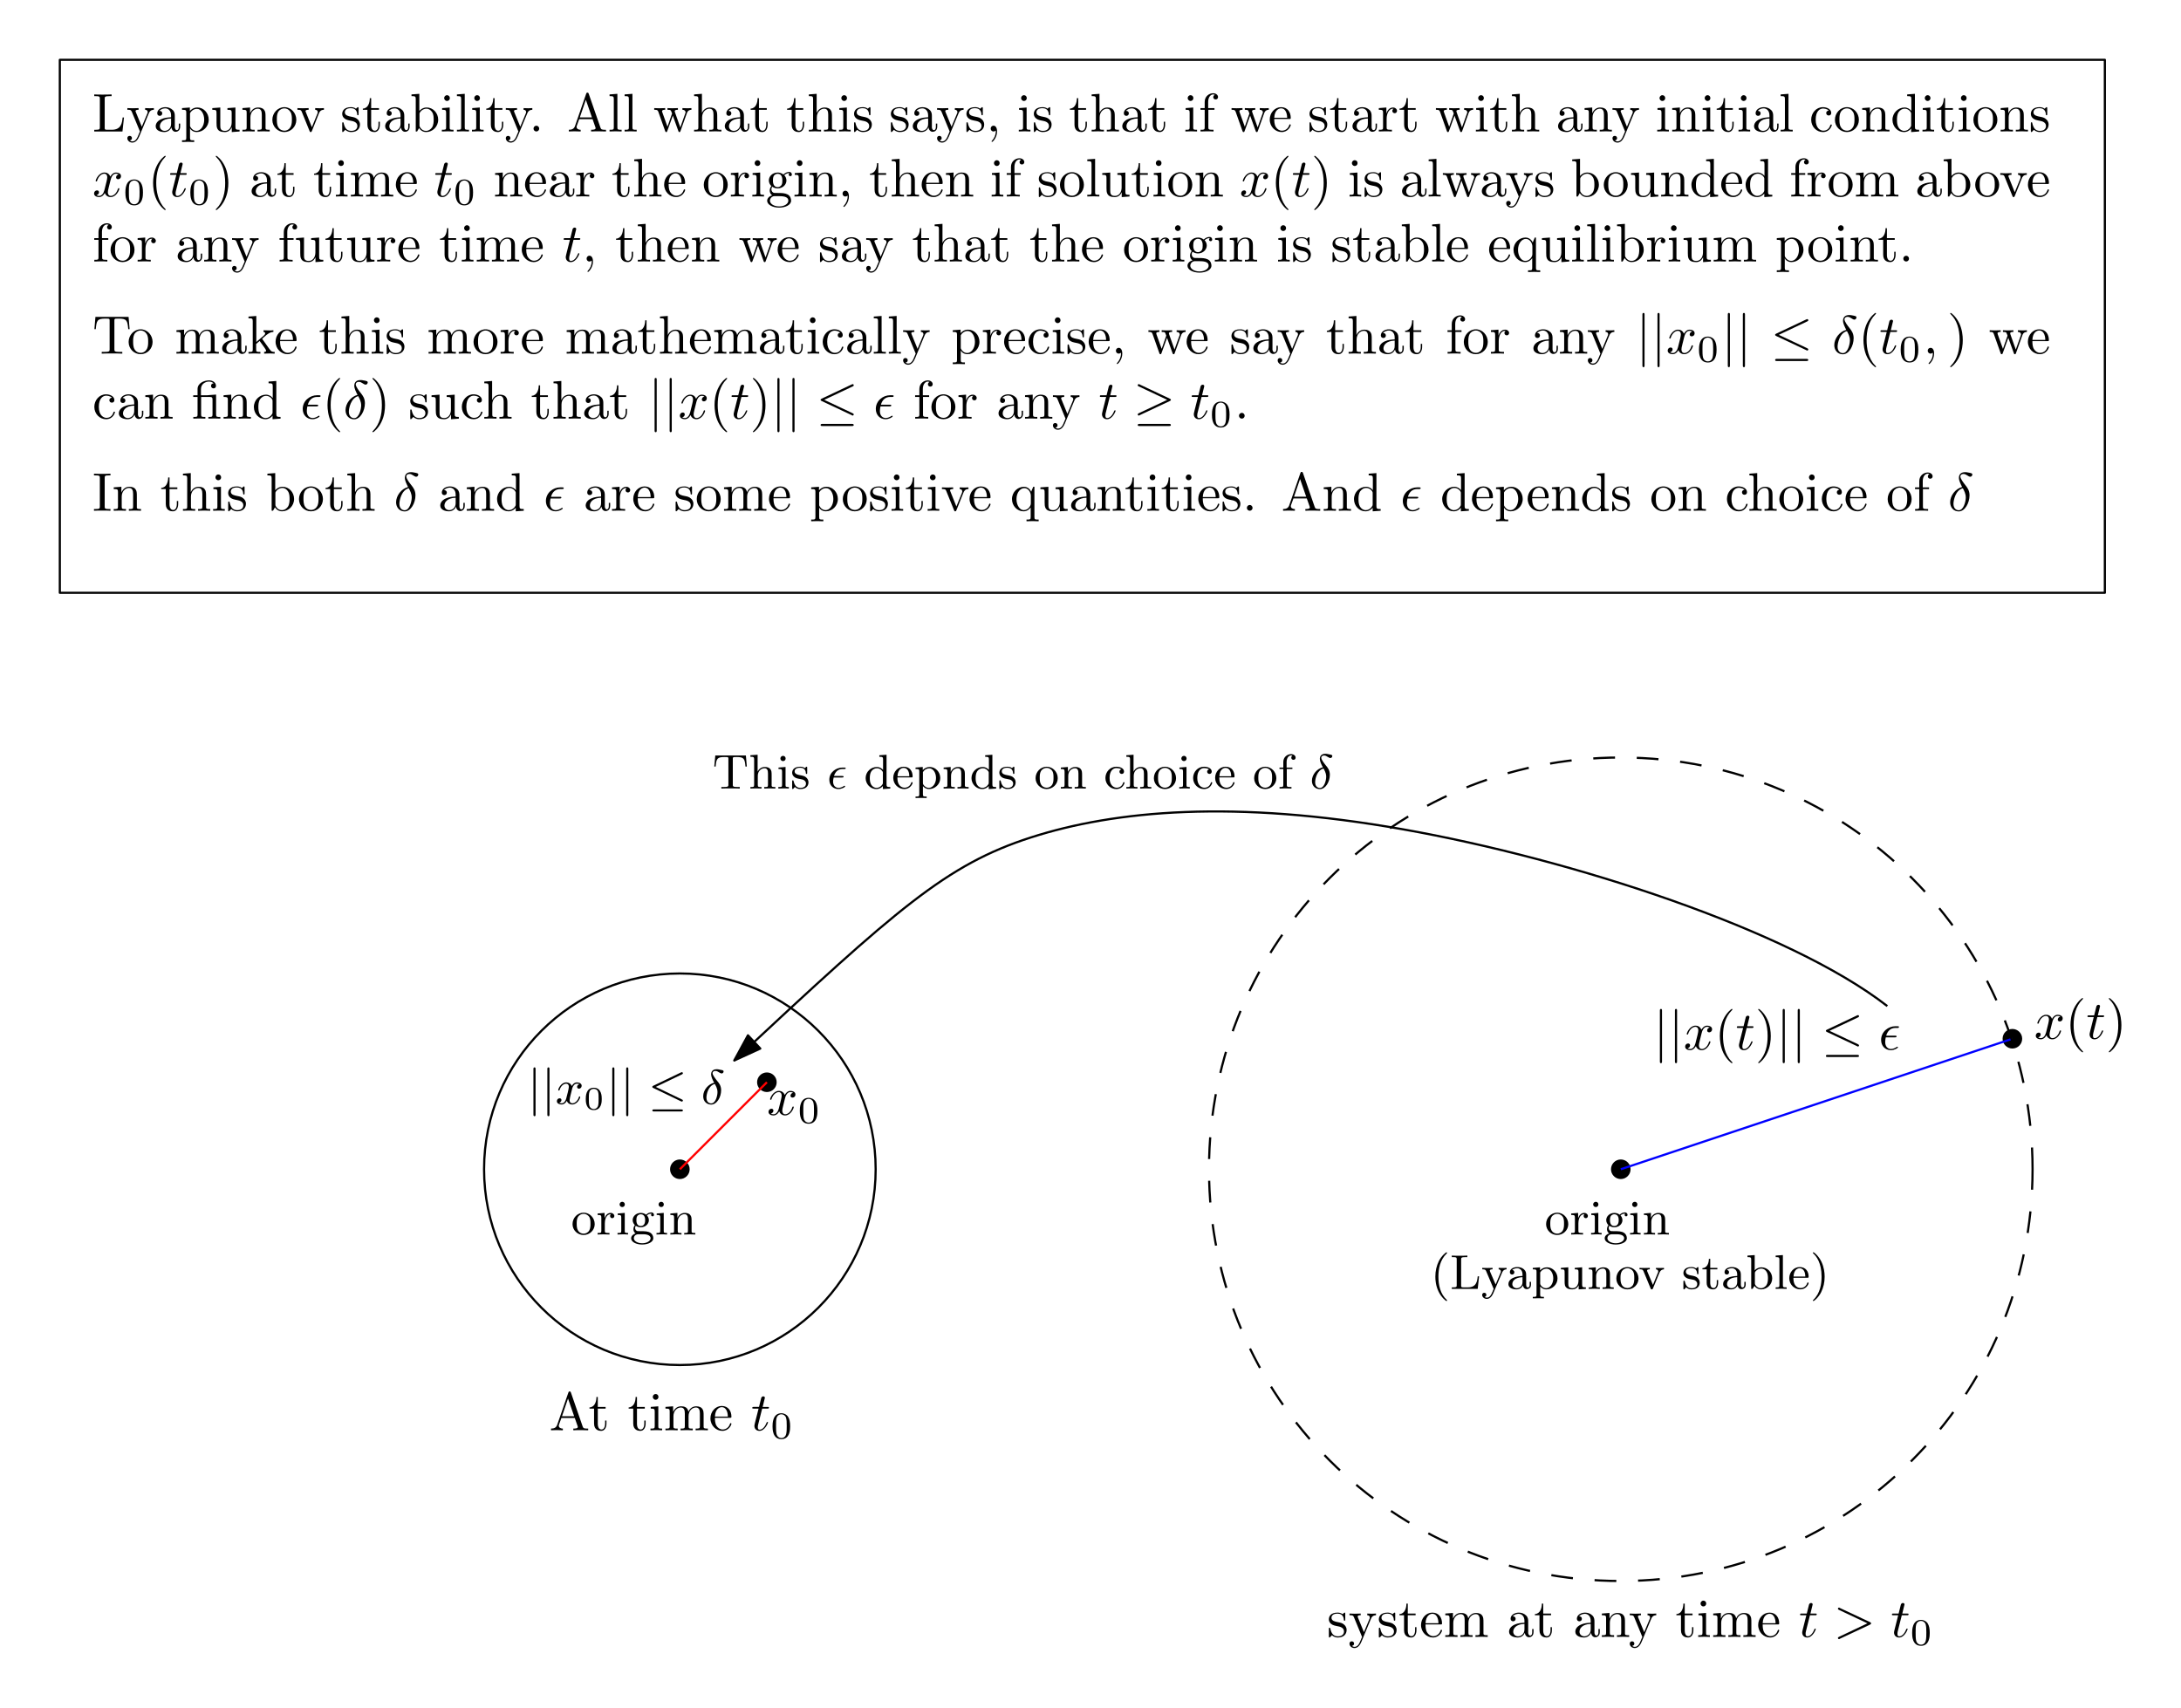 <?xml version="1.0" encoding="UTF-8"?>
<svg width="401" height="314" viewBox="0 0 401 314" xmlns="http://www.w3.org/2000/svg" xmlns:xlink="http://www.w3.org/1999/xlink">
 <defs>
  <g id="glyph-0-0">
   <path d="m5.797-2.578h-0.25c-0.109 1.016-0.25 2.266-2 2.266h-0.812c-0.469 0-0.484-0.062-0.484-0.391v-5.312c0-0.344 0-0.484 0.938-0.484h0.328v-0.312c-0.359 0.031-1.266 0.031-1.672 0.031-0.391 0-1.172 0-1.516-0.031v0.312h0.234c0.766 0 0.797 0.109 0.797 0.469v5.25c0 0.359-0.031 0.469-0.797 0.469h-0.234v0.312h5.188z"/>
  </g>
  <g id="glyph-0-1">
   <path d="m4.141-3.344c0.25-0.641 0.766-0.641 0.922-0.641v-0.312c-0.234 0.016-0.516 0.031-0.75 0.031-0.172 0-0.641-0.016-0.859-0.031v0.312c0.312 0 0.469 0.172 0.469 0.422 0 0.109-0.016 0.125-0.062 0.25l-1.016 2.438-1.094-2.672c-0.047-0.109-0.062-0.141-0.062-0.188 0-0.25 0.359-0.25 0.562-0.25v-0.312c-0.266 0.016-0.922 0.031-1.094 0.031-0.266 0-0.672-0.016-0.969-0.031v0.312c0.484 0 0.672 0 0.812 0.344l1.5 3.641c-0.062 0.125-0.203 0.453-0.25 0.594-0.219 0.547-0.5 1.234-1.141 1.234-0.047 0-0.281 0-0.469-0.188 0.312-0.031 0.391-0.25 0.391-0.422 0-0.25-0.188-0.406-0.422-0.406-0.203 0-0.422 0.125-0.422 0.422 0 0.453 0.422 0.812 0.922 0.812 0.625 0 1.031-0.578 1.266-1.141z"/>
  </g>
  <g id="glyph-0-2">
   <path d="m3.312-0.75c0.047 0.391 0.312 0.812 0.781 0.812 0.219 0 0.828-0.141 0.828-0.953v-0.562h-0.25v0.562c0 0.578-0.25 0.641-0.359 0.641-0.328 0-0.375-0.453-0.375-0.5v-1.984c0-0.422 0-0.812-0.359-1.188-0.391-0.391-0.891-0.547-1.359-0.547-0.828 0-1.516 0.469-1.516 1.125 0 0.297 0.203 0.469 0.469 0.469 0.281 0 0.453-0.203 0.453-0.453 0-0.125-0.047-0.453-0.516-0.453 0.281-0.359 0.766-0.469 1.078-0.469 0.5 0 1.062 0.391 1.062 1.281v0.359c-0.516 0.031-1.203 0.062-1.828 0.359-0.75 0.344-1 0.859-1 1.297 0 0.812 0.969 1.062 1.594 1.062 0.656 0 1.109-0.406 1.297-0.859zm-0.062-1.641v1c0 0.938-0.719 1.281-1.172 1.281-0.484 0-0.891-0.344-0.891-0.844 0-0.547 0.422-1.375 2.062-1.438z"/>
  </g>
  <g id="glyph-0-3">
   <path d="m1.719-3.75v-0.656l-1.438 0.109v0.312c0.703 0 0.781 0.062 0.781 0.5v4.656c0 0.453-0.109 0.453-0.781 0.453v0.312c0.344-0.016 0.859-0.031 1.109-0.031 0.281 0 0.781 0.016 1.125 0.031v-0.312c-0.656 0-0.766 0-0.766-0.453v-1.766c0.047 0.172 0.469 0.703 1.219 0.703 1.188 0 2.219-0.984 2.219-2.266 0-1.266-0.953-2.25-2.078-2.25-0.781 0-1.203 0.438-1.391 0.656zm0.031 2.609v-2.219c0.281-0.516 0.766-0.797 1.281-0.797 0.734 0 1.328 0.875 1.328 2 0 1.203-0.688 2.047-1.422 2.047-0.406 0-0.781-0.203-1.047-0.609-0.141-0.203-0.141-0.219-0.141-0.422z"/>
  </g>
  <g id="glyph-0-4">
   <path d="m3.891-0.781v0.891l1.438-0.109v-0.312c-0.688 0-0.766-0.062-0.766-0.562v-3.531l-1.469 0.109v0.312c0.688 0 0.781 0.062 0.781 0.562v1.766c0 0.875-0.484 1.547-1.219 1.547-0.828 0-0.875-0.469-0.875-0.984v-3.312l-1.469 0.109v0.312c0.781 0 0.781 0.031 0.781 0.906v1.5c0 0.781 0 1.688 1.516 1.688 0.562 0 1-0.281 1.281-0.891z"/>
  </g>
  <g id="glyph-0-5">
   <path d="m1.094-3.422v2.672c0 0.438-0.109 0.438-0.781 0.438v0.312c0.359-0.016 0.859-0.031 1.141-0.031 0.25 0 0.766 0.016 1.109 0.031v-0.312c-0.672 0-0.781 0-0.781-0.438v-1.844c0-1.031 0.719-1.594 1.344-1.594 0.641 0 0.75 0.531 0.75 1.109v2.328c0 0.438-0.109 0.438-0.781 0.438v0.312c0.344-0.016 0.859-0.031 1.125-0.031 0.25 0 0.781 0.016 1.109 0.031v-0.312c-0.516 0-0.766 0-0.766-0.297v-1.906c0-0.859 0-1.156-0.312-1.516-0.141-0.172-0.469-0.375-1.047-0.375-0.734 0-1.203 0.422-1.484 1.047v-1.047l-1.406 0.109v0.312c0.703 0 0.781 0.062 0.781 0.562z"/>
  </g>
  <g id="glyph-0-6">
   <path d="m4.688-2.141c0-1.266-0.984-2.328-2.188-2.328-1.25 0-2.219 1.094-2.219 2.328 0 1.297 1.031 2.25 2.203 2.25 1.203 0 2.203-0.984 2.203-2.25zm-2.188 2c-0.438 0-0.875-0.203-1.141-0.672-0.25-0.438-0.25-1.047-0.25-1.406 0-0.391 0-0.922 0.234-1.359 0.266-0.453 0.734-0.672 1.141-0.672 0.438 0 0.859 0.219 1.125 0.656 0.266 0.422 0.266 1 0.266 1.375 0 0.359 0 0.906-0.219 1.344-0.234 0.453-0.672 0.734-1.156 0.734z"/>
  </g>
  <g id="glyph-0-7">
   <path d="m4.141-3.312c0.094-0.234 0.266-0.672 0.922-0.672v-0.312c-0.234 0.016-0.516 0.031-0.75 0.031s-0.688-0.016-0.859-0.031v0.312c0.359 0 0.469 0.234 0.469 0.422 0 0.094-0.016 0.141-0.047 0.25l-1.031 2.531-1.109-2.781c-0.062-0.125-0.062-0.141-0.062-0.172 0-0.25 0.391-0.25 0.578-0.25v-0.312c-0.312 0.016-0.859 0.031-1.094 0.031-0.266 0-0.672-0.016-0.969-0.031v0.312c0.625 0 0.672 0.062 0.797 0.359l1.438 3.547c0.062 0.141 0.078 0.188 0.203 0.188 0.141 0 0.172-0.094 0.219-0.188z"/>
  </g>
  <g id="glyph-0-8">
   <path d="m2.078-1.938c0.219 0.047 1.031 0.203 1.031 0.922 0 0.5-0.344 0.906-1.125 0.906-0.844 0-1.203-0.562-1.391-1.422-0.031-0.125-0.031-0.156-0.141-0.156-0.125 0-0.125 0.062-0.125 0.234v1.328c0 0.172 0 0.234 0.109 0.234 0.047 0 0.062-0.016 0.25-0.203 0.016-0.016 0.016-0.031 0.203-0.219 0.438 0.406 0.891 0.422 1.094 0.422 1.141 0 1.609-0.672 1.609-1.391 0-0.516-0.297-0.828-0.422-0.938-0.328-0.328-0.719-0.406-1.141-0.484-0.562-0.109-1.219-0.234-1.219-0.812 0-0.359 0.25-0.766 1.109-0.766 1.094 0 1.156 0.906 1.172 1.203 0 0.094 0.094 0.094 0.109 0.094 0.141 0 0.141-0.047 0.141-0.234v-1.016c0-0.156 0-0.234-0.109-0.234-0.047 0-0.078 0-0.203 0.125-0.031 0.031-0.125 0.125-0.172 0.156-0.375-0.281-0.781-0.281-0.938-0.281-1.219 0-1.594 0.672-1.594 1.234 0 0.344 0.156 0.625 0.422 0.844 0.328 0.25 0.609 0.312 1.328 0.453z"/>
  </g>
  <g id="glyph-0-9">
   <path d="m1.719-3.984h1.438v-0.312h-1.438v-1.828h-0.25c0 0.812-0.297 1.875-1.281 1.922v0.219h0.844v2.75c0 1.219 0.938 1.344 1.297 1.344 0.703 0 0.984-0.703 0.984-1.344v-0.562h-0.25v0.547c0 0.734-0.297 1.109-0.672 1.109-0.672 0-0.672-0.906-0.672-1.078z"/>
  </g>
  <g id="glyph-0-10">
   <path d="m1.719-3.766v-3.156l-1.438 0.109v0.312c0.703 0 0.781 0.062 0.781 0.562v5.938h0.25c0-0.016 0.078-0.156 0.359-0.625 0.141 0.234 0.562 0.734 1.297 0.734 1.188 0 2.219-0.984 2.219-2.266 0-1.266-0.969-2.25-2.109-2.25-0.781 0-1.203 0.469-1.359 0.641zm0.031 2.625v-2.047c0-0.188 0-0.203 0.109-0.359 0.391-0.562 0.938-0.641 1.172-0.641 0.453 0 0.812 0.266 1.047 0.641 0.266 0.406 0.281 0.969 0.281 1.391 0 0.359-0.016 0.953-0.297 1.406-0.219 0.312-0.594 0.641-1.125 0.641-0.453 0-0.812-0.234-1.047-0.609-0.141-0.203-0.141-0.234-0.141-0.422z"/>
  </g>
  <g id="glyph-0-11">
   <path d="m1.766-4.406-1.391 0.109v0.312c0.641 0 0.734 0.062 0.734 0.547v2.688c0 0.438-0.109 0.438-0.781 0.438v0.312c0.312-0.016 0.859-0.031 1.094-0.031 0.359 0 0.703 0.016 1.047 0.031v-0.312c-0.672 0-0.703-0.047-0.703-0.438zm0.031-1.734c0-0.312-0.234-0.531-0.516-0.531-0.312 0-0.531 0.266-0.531 0.531s0.219 0.531 0.531 0.531c0.281 0 0.516-0.219 0.516-0.531z"/>
  </g>
  <g id="glyph-0-12">
   <path d="m1.766-6.922-1.438 0.109v0.312c0.703 0 0.781 0.062 0.781 0.562v5.188c0 0.438-0.109 0.438-0.781 0.438v0.312c0.328-0.016 0.859-0.031 1.109-0.031s0.734 0.016 1.109 0.031v-0.312c-0.672 0-0.781 0-0.781-0.438z"/>
  </g>
  <g id="glyph-0-13">
   <path d="m1.906-0.531c0-0.281-0.234-0.531-0.516-0.531-0.297 0-0.531 0.25-0.531 0.531 0 0.297 0.234 0.531 0.531 0.531 0.281 0 0.516-0.234 0.516-0.531z"/>
  </g>
  <g id="glyph-0-14">
   <path d="m3.969-6.938c-0.047-0.125-0.078-0.203-0.234-0.203s-0.188 0.062-0.234 0.203l-2.062 5.953c-0.188 0.516-0.578 0.672-1.125 0.672v0.312c0.234-0.016 0.672-0.031 1.016-0.031 0.312 0 0.828 0.016 1.156 0.031v-0.312c-0.5 0-0.75-0.25-0.75-0.5 0-0.031 0.016-0.141 0.016-0.156l0.469-1.297h2.453l0.531 1.516c0.016 0.047 0.031 0.109 0.031 0.141 0 0.297-0.562 0.297-0.828 0.297v0.312c0.359-0.031 1.062-0.031 1.438-0.031 0.422 0 0.891 0.016 1.297 0.031v-0.312h-0.172c-0.594 0-0.734-0.062-0.844-0.391zm-0.531 1.109 1.125 3.25h-2.234z"/>
  </g>
  <g id="glyph-0-15">
   <path d="m6.172-3.344c0.172-0.5 0.484-0.641 0.844-0.641v-0.312c-0.234 0.016-0.516 0.031-0.734 0.031-0.297 0-0.734-0.016-0.922-0.031v0.312c0.359 0 0.578 0.188 0.578 0.469 0 0.062 0 0.094-0.062 0.219l-0.906 2.547-0.984-2.781c-0.031-0.125-0.047-0.141-0.047-0.188 0-0.266 0.391-0.266 0.594-0.266v-0.312c-0.297 0.016-0.797 0.031-1.047 0.031-0.297 0-0.578-0.016-0.875-0.031v0.312c0.359 0 0.516 0.016 0.625 0.141 0.047 0.062 0.156 0.359 0.219 0.547l-0.844 2.422-0.953-2.656c-0.047-0.125-0.047-0.141-0.047-0.188 0-0.266 0.391-0.266 0.578-0.266v-0.312c-0.297 0.016-0.859 0.031-1.078 0.031-0.047 0-0.578-0.016-0.938-0.031v0.312c0.5 0 0.625 0.031 0.75 0.344l1.25 3.531c0.047 0.141 0.078 0.219 0.203 0.219 0.141 0 0.156-0.062 0.203-0.203l1.016-2.812 1.016 2.828c0.031 0.109 0.062 0.188 0.203 0.188 0.125 0 0.156-0.094 0.188-0.188z"/>
  </g>
  <g id="glyph-0-16">
   <path d="m1.094-0.75c0 0.438-0.109 0.438-0.781 0.438v0.312c0.359-0.016 0.859-0.031 1.141-0.031 0.25 0 0.766 0.016 1.109 0.031v-0.312c-0.672 0-0.781 0-0.781-0.438v-1.844c0-1.031 0.719-1.594 1.344-1.594 0.641 0 0.75 0.531 0.75 1.109v2.328c0 0.438-0.109 0.438-0.781 0.438v0.312c0.344-0.016 0.859-0.031 1.125-0.031 0.25 0 0.781 0.016 1.109 0.031v-0.312c-0.516 0-0.766 0-0.766-0.297v-1.906c0-0.859 0-1.156-0.312-1.516-0.141-0.172-0.469-0.375-1.047-0.375-0.844 0-1.281 0.594-1.453 0.984v-3.5l-1.438 0.109v0.312c0.703 0 0.781 0.062 0.781 0.562z"/>
  </g>
  <g id="glyph-0-17">
   <path d="m2.031-0.016c0-0.625-0.25-1.047-0.641-1.047-0.359 0-0.531 0.281-0.531 0.531 0 0.266 0.172 0.531 0.531 0.531 0.156 0 0.281-0.062 0.375-0.141l0.016-0.016c0.016 0 0.016 0 0.016 0.141 0 0.641-0.266 1.25-0.703 1.719-0.062 0.062-0.078 0.078-0.078 0.109 0 0.078 0.047 0.109 0.094 0.109 0.125 0 0.922-0.781 0.922-1.938z"/>
  </g>
  <g id="glyph-0-18">
   <path d="m1.75-4.297v-1.156c0-0.875 0.469-1.359 0.906-1.359 0.031 0 0.188 0 0.328 0.078-0.109 0.031-0.297 0.172-0.297 0.422 0 0.219 0.156 0.422 0.438 0.422s0.438-0.203 0.438-0.438c0-0.375-0.375-0.703-0.906-0.703-0.688 0-1.547 0.531-1.547 1.594v1.141h-0.781v0.312h0.781v3.234c0 0.438-0.109 0.438-0.766 0.438v0.312c0.391-0.016 0.859-0.031 1.125-0.031 0.406 0 0.875 0 1.266 0.031v-0.312h-0.203c-0.734 0-0.75-0.109-0.75-0.469v-3.203h1.125v-0.312z"/>
  </g>
  <g id="glyph-0-19">
   <path d="m1.109-2.516c0.062-1.484 0.906-1.734 1.25-1.734 1.016 0 1.125 1.344 1.125 1.734zm0 0.219h2.781c0.219 0 0.25 0 0.25-0.219 0-0.984-0.547-1.953-1.781-1.953-1.156 0-2.078 1.031-2.078 2.281 0 1.328 1.047 2.297 2.188 2.297 1.219 0 1.672-1.109 1.672-1.297 0-0.094-0.078-0.125-0.141-0.125-0.078 0-0.109 0.062-0.125 0.141-0.344 1.031-1.25 1.031-1.344 1.031-0.5 0-0.891-0.297-1.125-0.672-0.297-0.469-0.297-1.125-0.297-1.484z"/>
  </g>
  <g id="glyph-0-20">
   <path d="m1.672-3.312v-1.094l-1.391 0.109v0.312c0.703 0 0.781 0.062 0.781 0.562v2.672c0 0.438-0.109 0.438-0.781 0.438v0.312c0.391-0.016 0.859-0.031 1.141-0.031 0.391 0 0.859 0 1.266 0.031v-0.312h-0.219c-0.734 0-0.75-0.109-0.75-0.469v-1.531c0-0.984 0.422-1.875 1.172-1.875 0.062 0 0.094 0 0.109 0.016-0.031 0-0.234 0.125-0.234 0.391s0.219 0.422 0.438 0.422c0.172 0 0.422-0.125 0.422-0.438s-0.312-0.609-0.734-0.609c-0.734 0-1.094 0.672-1.219 1.094z"/>
  </g>
  <g id="glyph-0-21">
   <path d="m1.172-2.172c0-1.625 0.812-2.047 1.344-2.047 0.094 0 0.719 0.016 1.062 0.375-0.406 0.031-0.469 0.328-0.469 0.453 0 0.266 0.188 0.453 0.453 0.453s0.469-0.156 0.469-0.469c0-0.672-0.766-1.062-1.531-1.062-1.25 0-2.156 1.078-2.156 2.312 0 1.281 0.984 2.266 2.141 2.266 1.328 0 1.656-1.203 1.656-1.297s-0.109-0.094-0.141-0.094c-0.078 0-0.109 0.031-0.125 0.094-0.281 0.922-0.938 1.047-1.297 1.047-0.531 0-1.406-0.422-1.406-2.031z"/>
  </g>
  <g id="glyph-0-22">
   <path d="m3.781-0.547v0.656l1.469-0.109v-0.312c-0.688 0-0.781-0.062-0.781-0.562v-6.047l-1.422 0.109v0.312c0.688 0 0.766 0.062 0.766 0.562v2.156c-0.281-0.359-0.719-0.625-1.25-0.625-1.172 0-2.219 0.984-2.219 2.266 0 1.266 0.969 2.25 2.109 2.25 0.641 0 1.078-0.344 1.328-0.656zm0-2.672v2.047c0 0.172 0 0.188-0.109 0.359-0.297 0.484-0.734 0.703-1.172 0.703-0.453 0-0.812-0.266-1.047-0.641-0.25-0.406-0.281-0.969-0.281-1.391 0-0.359 0.016-0.953 0.297-1.406 0.219-0.312 0.594-0.641 1.141-0.641 0.344 0 0.766 0.156 1.062 0.594 0.109 0.172 0.109 0.188 0.109 0.375z"/>
  </g>
  <g id="glyph-0-23">
   <path d="m3.297 2.391c0-0.031 0-0.047-0.172-0.219-1.234-1.25-1.562-3.141-1.562-4.672 0-1.734 0.375-3.469 1.609-4.703 0.125-0.125 0.125-0.141 0.125-0.172 0-0.078-0.031-0.109-0.094-0.109-0.109 0-1 0.688-1.594 1.953-0.5 1.094-0.625 2.203-0.625 3.031 0 0.781 0.109 1.984 0.656 3.125 0.609 1.219 1.453 1.875 1.562 1.875 0.062 0 0.094-0.031 0.094-0.109z"/>
  </g>
  <g id="glyph-0-24">
   <path d="m2.875-2.5c0-0.766-0.109-1.969-0.656-3.109-0.594-1.219-1.453-1.875-1.547-1.875-0.062 0-0.109 0.047-0.109 0.109 0 0.031 0 0.047 0.188 0.234 0.984 0.984 1.547 2.562 1.547 4.641 0 1.719-0.359 3.469-1.594 4.719-0.141 0.125-0.141 0.141-0.141 0.172 0 0.062 0.047 0.109 0.109 0.109 0.094 0 1-0.688 1.578-1.953 0.516-1.094 0.625-2.203 0.625-3.047z"/>
  </g>
  <g id="glyph-0-25">
   <path d="m1.094-3.422v2.672c0 0.438-0.109 0.438-0.781 0.438v0.312c0.359-0.016 0.859-0.031 1.141-0.031 0.25 0 0.766 0.016 1.109 0.031v-0.312c-0.672 0-0.781 0-0.781-0.438v-1.844c0-1.031 0.719-1.594 1.344-1.594 0.641 0 0.75 0.531 0.75 1.109v2.328c0 0.438-0.109 0.438-0.781 0.438v0.312c0.344-0.016 0.859-0.031 1.125-0.031 0.25 0 0.781 0.016 1.109 0.031v-0.312c-0.656 0-0.766 0-0.766-0.438v-1.844c0-1.031 0.703-1.594 1.344-1.594 0.625 0 0.734 0.531 0.734 1.109v2.328c0 0.438-0.109 0.438-0.781 0.438v0.312c0.344-0.016 0.859-0.031 1.125-0.031s0.781 0.016 1.125 0.031v-0.312c-0.516 0-0.766 0-0.781-0.297v-1.906c0-0.859 0-1.156-0.312-1.516-0.141-0.172-0.469-0.375-1.047-0.375-0.828 0-1.281 0.594-1.438 0.984-0.141-0.875-0.875-0.984-1.328-0.984-0.734 0-1.203 0.422-1.484 1.047v-1.047l-1.406 0.109v0.312c0.703 0 0.781 0.062 0.781 0.562z"/>
  </g>
  <g id="glyph-0-26">
   <path d="m2.219-1.719c-0.875 0-0.875-1-0.875-1.219 0-0.266 0.016-0.594 0.156-0.844 0.078-0.109 0.312-0.391 0.719-0.391 0.859 0 0.859 0.984 0.859 1.219 0 0.266 0 0.594-0.156 0.844-0.078 0.109-0.312 0.391-0.703 0.391zm-1.156 0.391c0-0.031 0-0.266 0.156-0.469 0.391 0.281 0.812 0.312 1 0.312 0.922 0 1.609-0.688 1.609-1.453 0-0.375-0.156-0.734-0.406-0.969 0.359-0.344 0.719-0.391 0.891-0.391 0.031 0 0.078 0 0.109 0.016-0.109 0.031-0.172 0.141-0.172 0.266 0 0.172 0.141 0.281 0.297 0.281 0.094 0 0.281-0.062 0.281-0.297 0-0.172-0.109-0.484-0.5-0.484-0.203 0-0.641 0.062-1.062 0.469-0.422-0.328-0.828-0.359-1.047-0.359-0.938 0-1.625 0.688-1.625 1.453 0 0.438 0.219 0.812 0.469 1.031-0.125 0.141-0.312 0.469-0.312 0.828 0 0.312 0.141 0.688 0.453 0.891-0.609 0.156-0.922 0.594-0.922 0.984 0 0.719 0.984 1.266 2.203 1.266 1.172 0 2.203-0.5 2.203-1.281 0-0.344-0.125-0.859-0.641-1.141-0.531-0.266-1.109-0.266-1.719-0.266-0.25 0-0.672 0-0.75-0.016-0.312-0.047-0.516-0.344-0.516-0.672zm1.438 3.156c-1.016 0-1.703-0.516-1.703-1.047 0-0.453 0.375-0.828 0.812-0.844h0.594c0.859 0 1.969 0 1.969 0.844 0 0.547-0.703 1.047-1.672 1.047z"/>
  </g>
  <g id="glyph-0-27">
   <path d="m3.781-0.609v1.781c0 0.453-0.109 0.453-0.766 0.453v0.312c0.328-0.016 0.859-0.031 1.109-0.031 0.266 0 0.781 0.016 1.125 0.031v-0.312c-0.672 0-0.781 0-0.781-0.453v-5.578h-0.219l-0.375 0.906c-0.125-0.281-0.531-0.906-1.328-0.906-1.156 0-2.203 0.969-2.203 2.266 0 1.25 0.969 2.25 2.125 2.25 0.688 0 1.094-0.422 1.312-0.719zm0.031-2.156v1.406c0 0.328-0.172 0.609-0.391 0.844-0.125 0.141-0.453 0.406-0.922 0.406-0.719 0-1.328-0.891-1.328-2.031 0-1.188 0.688-2.016 1.438-2.016 0.797 0 1.203 0.859 1.203 1.391z"/>
  </g>
  <g id="glyph-0-28">
   <path d="m6.641-6.75h-6.094l-0.188 2.25h0.25c0.141-1.609 0.281-1.938 1.797-1.938 0.172 0 0.438 0 0.531 0.016 0.219 0.047 0.219 0.156 0.219 0.375v5.266c0 0.328 0 0.469-1.047 0.469h-0.406v0.312c0.406-0.031 1.422-0.031 1.891-0.031 0.453 0 1.484 0 1.891 0.031v-0.312h-0.406c-1.047 0-1.047-0.141-1.047-0.469v-5.266c0-0.188 0-0.328 0.188-0.375 0.109-0.016 0.375-0.016 0.562-0.016 1.516 0 1.656 0.328 1.797 1.938h0.25z"/>
  </g>
  <g id="glyph-0-29">
   <path d="m1.062-0.75c0 0.438-0.109 0.438-0.781 0.438v0.312c0.328-0.016 0.797-0.031 1.078-0.031 0.312 0 0.703 0.016 1.109 0.031v-0.312c-0.672 0-0.781 0-0.781-0.438v-1.031l0.641-0.547c0.766 1.047 1.188 1.609 1.188 1.797s-0.172 0.219-0.359 0.219v0.312c0.266-0.016 0.859-0.031 1.078-0.031 0.281 0 0.578 0.016 0.859 0.031v-0.312c-0.375 0-0.594 0-0.969-0.531l-1.266-1.781c-0.016-0.016-0.062-0.078-0.062-0.109s0.719-0.641 0.812-0.719c0.625-0.5 1.047-0.531 1.25-0.531v-0.312c-0.281 0.031-0.406 0.031-0.688 0.031-0.359 0-0.984-0.016-1.125-0.031v0.312c0.188 0 0.297 0.109 0.297 0.25 0 0.203-0.141 0.312-0.219 0.391l-1.406 1.203v-4.781l-1.438 0.109v0.312c0.703 0 0.781 0.062 0.781 0.562z"/>
  </g>
  <g id="glyph-0-30">
   <path d="m3.297-3.984c0.453 0 0.516 0.125 0.516 0.531v2.703c0 0.438-0.109 0.438-0.766 0.438v0.312c0.328-0.016 0.844-0.031 1.094-0.031s0.75 0.016 1.109 0.031v-0.312c-0.672 0-0.781 0-0.781-0.438v-3.672l-1.25 0.094c-0.156 0.016-0.172 0.016-0.172 0.016-0.031 0.016-0.047 0.016-0.188 0.016h-1.172v-1.125c0-0.984 0.859-1.391 1.469-1.391 0.297 0 0.656 0.109 0.859 0.328-0.406 0.031-0.469 0.297-0.469 0.469 0 0.328 0.266 0.453 0.453 0.453 0.234 0 0.453-0.156 0.453-0.453 0-0.594-0.547-1.016-1.281-1.016-0.922 0-2.109 0.516-2.109 1.594v1.141h-0.797v0.312h0.797v3.234c0 0.438-0.109 0.438-0.781 0.438v0.312c0.328-0.016 0.859-0.031 1.109-0.031s0.734 0.016 1.109 0.031v-0.312c-0.672 0-0.781 0-0.781-0.438v-3.234z"/>
  </g>
  <g id="glyph-0-31">
   <path d="m2.25-6.031c0-0.359 0.016-0.469 0.812-0.469h0.25v-0.312c-0.344 0.031-1.125 0.031-1.516 0.031-0.375 0-1.172 0-1.516-0.031v0.312h0.25c0.797 0 0.828 0.109 0.828 0.469v5.25c0 0.359-0.031 0.469-0.828 0.469h-0.25v0.312c0.344-0.031 1.141-0.031 1.516-0.031 0.391 0 1.172 0 1.516 0.031v-0.312h-0.25c-0.797 0-0.812-0.109-0.812-0.469z"/>
  </g>
  <g id="glyph-1-0">
   <path d="m3.328-3.016c0.062-0.25 0.297-1.172 0.984-1.172 0.047 0 0.297 0 0.5 0.125-0.281 0.062-0.469 0.297-0.469 0.547 0 0.156 0.109 0.344 0.375 0.344 0.219 0 0.531-0.172 0.531-0.578 0-0.516-0.578-0.656-0.922-0.656-0.578 0-0.922 0.531-1.047 0.75-0.25-0.656-0.781-0.75-1.078-0.75-1.031 0-1.609 1.281-1.609 1.531 0 0.109 0.109 0.109 0.125 0.109 0.078 0 0.109-0.031 0.125-0.109 0.344-1.062 1-1.312 1.344-1.312 0.188 0 0.531 0.094 0.531 0.672 0 0.312-0.172 0.969-0.531 2.375-0.156 0.609-0.516 1.031-0.953 1.031-0.062 0-0.281 0-0.5-0.125 0.25-0.062 0.469-0.266 0.469-0.547 0-0.266-0.219-0.344-0.359-0.344-0.312 0-0.547 0.25-0.547 0.578 0 0.453 0.484 0.656 0.922 0.656 0.672 0 1.031-0.703 1.047-0.75 0.125 0.359 0.484 0.75 1.078 0.75 1.031 0 1.594-1.281 1.594-1.531 0-0.109-0.078-0.109-0.109-0.109-0.094 0-0.109 0.047-0.141 0.109-0.328 1.078-1 1.312-1.312 1.312-0.391 0-0.547-0.312-0.547-0.656 0-0.219 0.047-0.438 0.156-0.875z"/>
  </g>
  <g id="glyph-1-1">
   <path d="m2.047-3.984h0.938c0.203 0 0.312 0 0.312-0.203 0-0.109-0.109-0.109-0.281-0.109h-0.875c0.359-1.422 0.406-1.609 0.406-1.672 0-0.172-0.125-0.266-0.297-0.266-0.031 0-0.312 0-0.391 0.359l-0.391 1.578h-0.938c-0.203 0-0.297 0-0.297 0.188 0 0.125 0.078 0.125 0.281 0.125h0.875c-0.719 2.828-0.766 3-0.766 3.172 0 0.547 0.375 0.922 0.922 0.922 1.016 0 1.578-1.453 1.578-1.531 0-0.109-0.078-0.109-0.109-0.109-0.094 0-0.109 0.031-0.156 0.141-0.422 1.047-0.953 1.281-1.297 1.281-0.203 0-0.312-0.125-0.312-0.453 0-0.25 0.031-0.312 0.062-0.484z"/>
  </g>
  <g id="glyph-1-2">
   <path d="m2.625-4.359c-1.234 0.297-2.203 1.594-2.203 2.797 0 0.969 0.641 1.688 1.578 1.688 1.156 0 1.984-1.578 1.984-2.953 0-0.906-0.391-1.406-0.734-1.844-0.359-0.453-0.953-1.203-0.953-1.641 0-0.219 0.203-0.453 0.547-0.453 0.312 0 0.5 0.125 0.719 0.266 0.203 0.125 0.391 0.25 0.547 0.25 0.25 0 0.391-0.234 0.391-0.406 0-0.219-0.156-0.234-0.516-0.328-0.516-0.109-0.656-0.109-0.812-0.109-0.781 0-1.141 0.438-1.141 1.031 0 0.547 0.297 1.094 0.594 1.703zm0.125 0.219c0.25 0.469 0.547 1 0.547 1.719 0 0.656-0.375 2.328-1.297 2.328-0.547 0-0.969-0.422-0.969-1.188 0-0.625 0.375-2.5 1.719-2.859z"/>
  </g>
  <g id="glyph-1-3">
   <path d="m2.031-0.016c0-0.656-0.25-1.047-0.641-1.047-0.328 0-0.531 0.25-0.531 0.531 0 0.266 0.203 0.531 0.531 0.531 0.109 0 0.25-0.047 0.344-0.125 0.031-0.031 0.047-0.031 0.047-0.031 0.016 0 0.016 0 0.016 0.141 0 0.75-0.344 1.344-0.672 1.672-0.109 0.109-0.109 0.125-0.109 0.156 0 0.078 0.047 0.109 0.094 0.109 0.109 0 0.922-0.766 0.922-1.938z"/>
  </g>
  <g id="glyph-1-4">
   <path d="m2.969-2.25c0.156 0 0.344 0 0.344-0.172 0-0.141-0.125-0.141-0.297-0.141h-1.609c0.234-0.844 0.797-1.422 1.703-1.422h0.312c0.172 0 0.328 0 0.328-0.172 0-0.141-0.125-0.141-0.297-0.141h-0.359c-1.297 0-2.625 1-2.625 2.516 0 1.109 0.75 1.891 1.797 1.891 0.656 0 1.297-0.406 1.297-0.516 0-0.016 0-0.125-0.094-0.125-0.016 0-0.047 0-0.125 0.047-0.312 0.203-0.688 0.375-1.047 0.375-0.578 0-1.078-0.422-1.078-1.297 0-0.344 0.078-0.734 0.109-0.844z"/>
  </g>
  <g id="glyph-1-5">
   <path d="m6.734-2.266c0.109-0.062 0.188-0.109 0.188-0.234 0-0.109-0.078-0.156-0.188-0.219l-5.531-2.594c-0.125-0.078-0.141-0.078-0.172-0.078-0.109 0-0.203 0.094-0.203 0.203 0 0.094 0.047 0.156 0.188 0.219l5.234 2.469-5.234 2.484c-0.141 0.062-0.188 0.125-0.188 0.219 0 0.109 0.094 0.203 0.203 0.203 0.031 0 0.047 0 0.172-0.078z"/>
  </g>
  <g id="glyph-2-0">
   <path d="m3.594-2.219c0-0.766-0.094-1.328-0.406-1.812-0.219-0.312-0.656-0.594-1.203-0.594-1.625 0-1.625 1.906-1.625 2.406s0 2.359 1.625 2.359c1.609 0 1.609-1.859 1.609-2.359zm-1.609 2.156c-0.328 0-0.75-0.188-0.891-0.75-0.094-0.406-0.094-0.984-0.094-1.5s0-1.047 0.094-1.422c0.156-0.547 0.594-0.703 0.891-0.703 0.375 0 0.734 0.234 0.859 0.641 0.109 0.375 0.125 0.875 0.125 1.484 0 0.516 0 1.031-0.094 1.469-0.141 0.641-0.609 0.781-0.891 0.781z"/>
  </g>
  <g id="glyph-3-0">
   <path d="m1.578-7.125c0-0.172 0-0.359-0.188-0.359-0.203 0-0.203 0.188-0.203 0.359v9.266c0 0.172 0 0.359 0.203 0.359 0.188 0 0.188-0.188 0.188-0.359z"/>
  </g>
  <g id="glyph-3-1">
   <path d="m6.734-5.922c0.109-0.047 0.188-0.094 0.188-0.219 0-0.109-0.078-0.203-0.203-0.203-0.047 0-0.141 0.047-0.172 0.062l-5.516 2.609c-0.172 0.078-0.203 0.141-0.203 0.219 0 0.094 0.062 0.156 0.203 0.219l5.516 2.594c0.125 0.078 0.141 0.078 0.172 0.078 0.109 0 0.203-0.094 0.203-0.203 0-0.094-0.047-0.156-0.219-0.234l-5.203-2.453zm-0.172 7.281c0.172 0 0.359 0 0.359-0.188 0-0.203-0.219-0.203-0.359-0.203h-5.375c-0.156 0-0.359 0-0.359 0.203 0 0.188 0.172 0.188 0.344 0.188z"/>
  </g>
  <g id="glyph-3-2">
   <path d="m6.719-3.234c0.141-0.062 0.203-0.125 0.203-0.219s-0.047-0.156-0.203-0.219l-5.5-2.594c-0.125-0.078-0.172-0.078-0.188-0.078-0.125 0-0.203 0.094-0.203 0.203 0 0.125 0.078 0.172 0.188 0.219l5.234 2.469-5.219 2.453c-0.188 0.094-0.203 0.172-0.203 0.234 0 0.109 0.094 0.203 0.203 0.203 0.031 0 0.047 0 0.172-0.078zm-0.156 4.594c0.172 0 0.359 0 0.359-0.188 0-0.203-0.219-0.203-0.359-0.203h-5.375c-0.156 0-0.359 0-0.359 0.203 0 0.188 0.172 0.188 0.344 0.188z"/>
  </g>
  <g id="glyph-4-0">
   <path d="m4.344-1.906c0-1.172-0.938-2.109-2.031-2.109-1.141 0-2.047 0.953-2.047 2.109 0 1.109 0.922 2 2.031 2 1.141 0 2.047-0.906 2.047-2zm-2.031 1.75c-0.453 0-0.828-0.219-1.031-0.562-0.234-0.391-0.25-0.859-0.25-1.266 0-0.344 0-0.844 0.219-1.219 0.281-0.453 0.719-0.594 1.047-0.594 0.516 0 0.875 0.297 1.062 0.594 0.203 0.375 0.203 0.828 0.203 1.219 0 0.328 0 0.844-0.219 1.234-0.25 0.422-0.656 0.594-1.031 0.594z"/>
  </g>
  <g id="glyph-4-1">
   <path d="m1.594-2.047c0-0.375 0.094-1.688 1.125-1.688-0.016 0.016-0.156 0.125-0.156 0.328 0 0.25 0.188 0.406 0.391 0.406 0.188 0 0.391-0.141 0.391-0.406 0-0.281-0.266-0.562-0.672-0.562-0.531 0-0.906 0.375-1.125 0.938v-0.938l-1.281 0.109v0.266c0.609 0 0.688 0.062 0.688 0.516v2.391c0 0.406-0.094 0.406-0.688 0.406v0.281c0.484-0.016 0.594-0.031 1.047-0.031 0.359 0 0.578 0.016 1.141 0.031v-0.281h-0.172c-0.656 0-0.688-0.094-0.688-0.422z"/>
  </g>
  <g id="glyph-4-2">
   <path d="m1.656-3.969-1.297 0.109v0.266c0.578 0 0.656 0.062 0.656 0.5v2.406c0 0.406-0.094 0.406-0.688 0.406v0.281c0.391-0.016 0.594-0.031 0.984-0.031 0.141 0 0.516 0 0.953 0.031v-0.281c-0.578 0-0.609-0.047-0.609-0.391zm0.016-1.562c0-0.266-0.203-0.484-0.484-0.484-0.266 0-0.484 0.234-0.484 0.484 0 0.266 0.219 0.484 0.484 0.484 0.281 0 0.484-0.203 0.484-0.484z"/>
  </g>
  <g id="glyph-4-3">
   <path d="m1.125-1.609c0.219 0.141 0.5 0.281 0.906 0.281 0.859 0 1.5-0.609 1.5-1.312 0-0.438-0.25-0.75-0.359-0.875 0.359-0.328 0.781-0.328 0.875-0.328-0.031 0.031-0.109 0.078-0.109 0.234 0 0.109 0.062 0.266 0.266 0.266 0.125 0 0.266-0.078 0.266-0.266 0-0.172-0.125-0.453-0.484-0.453-0.25 0-0.656 0.094-0.969 0.422-0.25-0.203-0.594-0.328-0.969-0.328-0.859 0-1.5 0.609-1.5 1.328 0 0.453 0.266 0.781 0.406 0.906-0.016 0.016-0.266 0.328-0.266 0.75 0 0.297 0.141 0.625 0.391 0.781-0.453 0.156-0.812 0.484-0.812 0.906 0 0.641 0.875 1.141 2.031 1.141 1.109 0 2.047-0.469 2.047-1.156 0-0.375-0.172-0.766-0.5-0.984-0.5-0.312-1.031-0.312-1.875-0.312-0.188 0-0.469 0-0.547-0.016-0.25-0.062-0.422-0.297-0.422-0.578 0-0.156 0.047-0.281 0.125-0.406zm0.906 0.047c-0.797 0-0.797-0.891-0.797-1.078 0-0.25 0.016-0.547 0.172-0.766 0.141-0.188 0.375-0.312 0.625-0.312 0.812 0 0.812 0.859 0.812 1.078 0 0.203 0 1.078-0.812 1.078zm0.422 1.516c0.281 0 1.391 0.016 1.391 0.734 0 0.516-0.703 0.922-1.531 0.922-0.891 0-1.547-0.422-1.547-0.922 0-0.141 0.094-0.734 0.859-0.734z"/>
  </g>
  <g id="glyph-4-4">
   <path d="m1.672-2.328c0-0.953 0.672-1.406 1.234-1.406 0.531 0 0.641 0.438 0.641 0.969v2.078c0 0.406-0.094 0.406-0.688 0.406v0.281c0.422-0.016 0.594-0.031 1.031-0.031 0.422 0 0.547 0.016 1.016 0.031v-0.281c-0.453 0-0.688 0-0.688-0.281v-1.719c0-0.734 0-1-0.25-1.312-0.203-0.25-0.547-0.375-1-0.375-0.828 0-1.219 0.625-1.344 0.875h-0.016v-0.875l-1.297 0.109v0.266c0.609 0 0.688 0.062 0.688 0.516v2.391c0 0.406-0.094 0.406-0.688 0.406v0.281c0.422-0.016 0.594-0.031 1.031-0.031 0.422 0 0.547 0.016 1.016 0.031v-0.281c-0.594 0-0.688 0-0.688-0.406z"/>
  </g>
  <g id="glyph-4-5">
   <path d="m6.141-6.078h-5.625l-0.188 2.031h0.25c0.125-1.484 0.312-1.75 1.656-1.75 0.172 0 0.422 0 0.516 0.016 0.172 0.047 0.172 0.125 0.172 0.359v4.703c0 0.312 0 0.438-0.938 0.438h-0.359v0.281c0.328-0.031 1.312-0.031 1.703-0.031s1.375 0 1.688 0.031v-0.281h-0.344c-0.938 0-0.938-0.125-0.938-0.438v-4.703c0-0.234 0-0.312 0.188-0.359 0.094-0.016 0.328-0.016 0.484-0.016 1.359 0 1.531 0.266 1.656 1.75h0.25z"/>
  </g>
  <g id="glyph-4-6">
   <path d="m1.641-6.219-1.328 0.094v0.281c0.609 0 0.688 0.062 0.688 0.5v4.656c0 0.406-0.094 0.406-0.688 0.406v0.281c0.422-0.016 0.594-0.031 1.031-0.031 0.422 0 0.547 0.016 1.016 0.031v-0.281c-0.594 0-0.688 0-0.688-0.406v-1.641c0-0.953 0.672-1.406 1.234-1.406 0.531 0 0.641 0.438 0.641 0.969v2.078c0 0.406-0.094 0.406-0.688 0.406v0.281c0.422-0.016 0.594-0.031 1.031-0.031 0.422 0 0.547 0.016 1.016 0.031v-0.281c-0.453 0-0.688 0-0.688-0.281v-1.719c0-0.734 0-1-0.25-1.312-0.203-0.25-0.547-0.375-1-0.375-0.594 0-1.047 0.312-1.312 0.828h-0.016z"/>
  </g>
  <g id="glyph-4-7">
   <path d="m3.078-3.781c0-0.156 0-0.234-0.094-0.234-0.047 0-0.062 0-0.188 0.109-0.016 0.016-0.094 0.094-0.156 0.141-0.266-0.203-0.547-0.25-0.859-0.25-1.188 0-1.469 0.656-1.469 1.109 0 0.281 0.125 0.516 0.328 0.719 0.297 0.281 0.641 0.344 1.094 0.422 0.469 0.094 0.609 0.109 0.812 0.266 0.094 0.078 0.312 0.25 0.312 0.578 0 0.797-0.906 0.797-1.031 0.797-0.906 0-1.141-0.766-1.25-1.25-0.031-0.094-0.047-0.141-0.141-0.141-0.125 0-0.125 0.078-0.125 0.234v1.141c0 0.156 0 0.234 0.094 0.234 0.062 0 0.062 0 0.234-0.172 0.031-0.062 0.125-0.172 0.172-0.219 0.375 0.375 0.797 0.391 1.016 0.391 1.109 0 1.484-0.641 1.484-1.234 0-0.406-0.172-0.656-0.375-0.859-0.297-0.297-0.625-0.359-1.281-0.484-0.234-0.047-0.891-0.156-0.891-0.672 0-0.281 0.203-0.672 1.016-0.672 0.969 0 1.031 0.75 1.047 0.969 0.016 0.109 0.016 0.172 0.125 0.172 0.125 0 0.125-0.062 0.125-0.234z"/>
  </g>
  <g id="glyph-4-8">
   <path d="m3.484-1.078c0 0.156 0 0.188-0.125 0.375-0.281 0.406-0.703 0.578-1.047 0.578-0.391 0-0.75-0.219-0.984-0.594-0.234-0.391-0.25-0.906-0.25-1.203 0-0.422 0.047-0.891 0.281-1.25 0.203-0.297 0.562-0.562 1.047-0.562 0.375 0 0.734 0.188 0.969 0.531 0.109 0.141 0.109 0.141 0.109 0.312zm0.031-2.359c-0.047-0.047-0.453-0.531-1.141-0.531-1.109 0-2.062 0.891-2.062 2.047 0 1.109 0.891 2.016 1.953 2.016 0.656 0 1.062-0.375 1.219-0.562v0.562l1.359-0.094v-0.281c-0.609 0-0.688-0.062-0.688-0.5v-5.438l-1.328 0.094v0.281c0.609 0 0.688 0.062 0.688 0.5z"/>
  </g>
  <g id="glyph-4-9">
   <path d="m3.594-2.047c0.188 0 0.234 0 0.234-0.203 0-0.922-0.5-1.766-1.656-1.766-1.062 0-1.906 0.938-1.906 2.047 0 1.172 0.938 2.062 2.031 2.062s1.531-0.953 1.531-1.156c0-0.062-0.047-0.125-0.125-0.125-0.094 0-0.109 0.062-0.125 0.109-0.297 0.906-1.109 0.922-1.234 0.922-0.438 0-0.797-0.234-1-0.547-0.297-0.438-0.312-0.969-0.312-1.344zm-2.547-0.219c0.078-1.391 0.875-1.531 1.125-1.531 0.5 0 1.031 0.375 1.047 1.531z"/>
  </g>
  <g id="glyph-4-10">
   <path d="m1.625-3.016c0.297-0.516 0.797-0.703 1.172-0.703 0.703 0 1.234 0.812 1.234 1.781 0 1.016-0.609 1.812-1.328 1.812-0.406 0-0.75-0.234-0.969-0.547-0.109-0.188-0.109-0.203-0.109-0.375zm0 2.578c0.234 0.234 0.531 0.531 1.125 0.531 1.078 0 2.062-0.859 2.062-2.031 0-1.125-0.891-2.031-1.938-2.031-0.484 0-0.938 0.203-1.281 0.562v-0.562l-1.328 0.109v0.266c0.641 0 0.688 0.062 0.688 0.453v4.188c0 0.422-0.094 0.422-0.688 0.422v0.266c0.422-0.016 0.594-0.016 1.031-0.016 0.422 0 0.547 0 1.016 0.016v-0.266c-0.594 0-0.688 0-0.688-0.422z"/>
  </g>
  <g id="glyph-4-11">
   <path d="m3.266-3.531c-0.188 0.047-0.375 0.172-0.375 0.422 0 0.234 0.188 0.422 0.422 0.422s0.422-0.156 0.422-0.438c0-0.547-0.625-0.891-1.422-0.891-1.141 0-2 0.953-2 2.078 0 1.156 0.922 2.031 1.984 2.031 1.25 0 1.531-1.078 1.531-1.156 0-0.109-0.094-0.109-0.125-0.109-0.094 0-0.094 0.016-0.156 0.172-0.203 0.609-0.703 0.844-1.156 0.844-0.578 0-1.312-0.469-1.312-1.797 0-1.391 0.719-1.812 1.25-1.812 0.125 0 0.609 0.016 0.938 0.234z"/>
  </g>
  <g id="glyph-4-12">
   <path d="m2.688-3.594v-0.266h-1.062v-1.016c0-0.812 0.438-1.219 0.828-1.219 0.078 0 0.172 0.016 0.266 0.047-0.094 0.031-0.234 0.141-0.234 0.375s0.172 0.391 0.391 0.391c0.25 0 0.406-0.172 0.406-0.406 0-0.344-0.344-0.641-0.828-0.641-0.703 0-1.438 0.531-1.438 1.438v1.031h-0.703v0.266h0.703v2.906c0 0.406-0.094 0.406-0.688 0.406v0.281c0.469-0.016 0.594-0.031 1.047-0.031 0.359 0 0.578 0.016 1.141 0.031v-0.281h-0.188c-0.656 0-0.672-0.094-0.672-0.422v-2.891z"/>
  </g>
  <g id="glyph-4-13">
   <path d="m3.062 2.141c0-0.047-0.031-0.078-0.078-0.141-1.156-1.062-1.516-2.672-1.516-4.25 0-1.375 0.266-3.062 1.531-4.266 0.047-0.047 0.062-0.062 0.062-0.109 0-0.062-0.047-0.109-0.109-0.109-0.109 0-0.922 0.656-1.406 1.625-0.422 0.859-0.641 1.797-0.641 2.859 0 0.641 0.078 1.672 0.578 2.719 0.531 1.109 1.359 1.766 1.469 1.766 0.062 0 0.109-0.031 0.109-0.094z"/>
  </g>
  <g id="glyph-4-14">
   <path d="m5.359-2.312h-0.25c-0.094 0.906-0.219 2.031-1.828 2.031h-0.781c-0.422 0-0.438-0.062-0.438-0.359v-4.766c0-0.328 0.031-0.438 0.859-0.438h0.281v-0.281c-0.312 0.031-1.125 0.031-1.484 0.031-0.422 0-0.969 0-1.375-0.031v0.281h0.203c0.688 0 0.703 0.094 0.703 0.422v4.719c0 0.328-0.016 0.422-0.703 0.422h-0.203v0.281h4.766z"/>
  </g>
  <g id="glyph-4-15">
   <path d="m1.625-3.172c-0.047-0.125-0.047-0.172-0.047-0.188 0-0.234 0.312-0.234 0.5-0.234v-0.266c-0.453 0.016-0.625 0.016-1 0.016-0.031 0-0.547 0-0.891-0.016v0.266c0.406 0 0.578 0.031 0.688 0.266l1.406 3.328-0.219 0.531c-0.203 0.469-0.453 1.078-1.047 1.078-0.219 0-0.375-0.109-0.391-0.125 0.062-0.016 0.312-0.078 0.312-0.391 0-0.234-0.172-0.375-0.375-0.375-0.219 0-0.391 0.141-0.391 0.391 0 0.391 0.391 0.734 0.844 0.734 0.594 0 0.969-0.531 1.188-1.016l1.625-3.797c0.094-0.234 0.266-0.594 0.828-0.625v-0.266c-0.281 0.016-0.562 0.016-0.672 0.016-0.25 0-0.531 0-0.781-0.016v0.266c0.406 0.031 0.406 0.344 0.406 0.391 0 0.094-0.031 0.188-0.062 0.25l-0.906 2.141z"/>
  </g>
  <g id="glyph-4-16">
   <path d="m3.062-0.641c0.047 0.375 0.312 0.688 0.703 0.688 0.219 0 0.781-0.125 0.781-0.844v-0.5h-0.25v0.484c0 0.109 0 0.547-0.328 0.547-0.312 0-0.312-0.422-0.312-0.562v-1.578c0-0.516 0-0.812-0.406-1.188-0.328-0.297-0.766-0.422-1.219-0.422-0.75 0-1.375 0.375-1.375 0.953 0 0.266 0.188 0.422 0.422 0.422s0.406-0.172 0.406-0.406c0-0.391-0.391-0.438-0.406-0.438 0.25-0.234 0.688-0.312 0.938-0.312 0.453 0 0.969 0.344 0.969 1.141v0.281c-0.484 0.031-1.156 0.062-1.75 0.359-0.656 0.312-0.844 0.781-0.844 1.141 0 0.734 0.859 0.969 1.469 0.969 0.734 0 1.078-0.484 1.203-0.734zm-0.078-0.625c0 0.875-0.672 1.141-1.062 1.141-0.422 0-0.812-0.312-0.812-0.75 0-0.594 0.5-1.219 1.875-1.281z"/>
  </g>
  <g id="glyph-4-17">
   <path d="m3.547-1.5c0 0.797-0.438 1.375-1.094 1.375-0.734 0-0.781-0.391-0.781-0.875v-2.969l-1.359 0.109v0.266c0.688 0 0.688 0.031 0.688 0.828v1.344c0 0.594 0 0.969 0.422 1.281 0.25 0.172 0.625 0.234 0.984 0.234 0.469 0 0.906-0.203 1.156-0.734h0.016v0.734l1.328-0.094v-0.281c-0.609 0-0.688-0.062-0.688-0.5v-3.188l-1.359 0.109v0.266c0.609 0 0.688 0.062 0.688 0.516z"/>
  </g>
  <g id="glyph-4-18">
   <path d="m1.609-3.188c-0.016-0.047-0.047-0.109-0.047-0.172 0-0.234 0.328-0.234 0.5-0.234v-0.266c-0.391 0.016-0.594 0.016-0.984 0.016-0.312 0-0.578 0-0.906-0.016v0.266c0.422 0 0.594 0 0.734 0.344l1.312 3.172c0.047 0.156 0.125 0.172 0.203 0.172s0.156-0.016 0.219-0.172l1.219-2.938c0.188-0.453 0.5-0.562 0.812-0.578v-0.266c-0.266 0.016-0.672 0.016-0.688 0.016-0.25 0-0.531 0-0.781-0.016v0.266c0.266 0.031 0.406 0.156 0.406 0.391 0 0.094 0 0.109-0.047 0.203l-0.922 2.266z"/>
  </g>
  <g id="glyph-4-19">
   <path d="m2.922-3.594v-0.266h-1.312v-1.656h-0.25c0 0.75-0.312 1.672-1.188 1.703v0.219h0.781v2.484c0 1 0.719 1.203 1.203 1.203 0.594 0 0.906-0.562 0.906-1.203v-0.516h-0.25v0.484c0 0.672-0.281 0.984-0.594 0.984-0.609 0-0.609-0.781-0.609-0.953v-2.484z"/>
  </g>
  <g id="glyph-4-20">
   <path d="m1.625-2.859c0-0.172 0-0.188 0.094-0.328 0.312-0.406 0.75-0.547 1.094-0.547 0.375 0 0.734 0.203 0.969 0.594 0.234 0.375 0.25 0.906 0.25 1.188 0 0.422-0.047 0.906-0.281 1.266-0.203 0.281-0.562 0.562-1.047 0.562-0.391 0-0.734-0.219-0.953-0.547-0.125-0.188-0.125-0.203-0.125-0.375zm-0.078 2.312c0.281 0.391 0.719 0.641 1.203 0.641 1.078 0 2.062-0.859 2.062-2.031 0-1.125-0.891-2.031-1.969-2.031-0.609 0-1.031 0.312-1.25 0.562v-2.812l-1.328 0.094v0.281c0.609 0 0.688 0.062 0.688 0.5v5.344h0.25z"/>
  </g>
  <g id="glyph-4-21">
   <path d="m1.656-6.219-1.328 0.094v0.281c0.609 0 0.688 0.062 0.688 0.5v4.656c0 0.406-0.094 0.406-0.688 0.406v0.281c0.422-0.016 0.594-0.031 1-0.031 0.422 0 0.578 0.016 1.016 0.031v-0.281c-0.594 0-0.688 0-0.688-0.406z"/>
  </g>
  <g id="glyph-4-22">
   <path d="m2.672-2.25c0-0.734-0.109-1.719-0.578-2.719-0.531-1.109-1.359-1.766-1.469-1.766-0.094 0-0.109 0.078-0.109 0.109 0 0.047 0.016 0.062 0.078 0.125 0.531 0.469 1.516 1.688 1.516 4.25 0 1.281-0.234 3.062-1.531 4.281-0.016 0.016-0.062 0.062-0.062 0.109 0 0.016 0.016 0.094 0.109 0.094 0.109 0 0.922-0.641 1.406-1.625 0.422-0.859 0.641-1.781 0.641-2.859z"/>
  </g>
  <g id="glyph-5-0">
   <path d="m1.469-6.391c0-0.156 0-0.344-0.188-0.344-0.203 0-0.203 0.172-0.203 0.344v8.297c0 0.156 0 0.344 0.203 0.344 0.188 0 0.188-0.172 0.188-0.344z"/>
  </g>
  <g id="glyph-5-1">
   <path d="m6.203-5.438c0.078-0.047 0.188-0.094 0.188-0.219 0-0.109-0.094-0.188-0.188-0.188-0.031 0-0.062 0-0.172 0.047l-5.078 2.438c-0.125 0.062-0.188 0.109-0.188 0.219 0 0.125 0.109 0.172 0.188 0.203l5.062 2.438c0.125 0.062 0.156 0.062 0.172 0.062 0.141 0 0.203-0.125 0.203-0.188 0-0.125-0.078-0.156-0.172-0.203l-4.812-2.312zm-0.156 6.812c0.156 0 0.344 0 0.344-0.188s-0.203-0.188-0.344-0.188h-4.938c-0.141 0-0.344 0-0.344 0.188s0.188 0.188 0.344 0.188z"/>
  </g>
  <g id="glyph-6-0">
   <path d="m4.406-3.625c-0.328 0.062-0.422 0.344-0.422 0.484 0 0.172 0.125 0.328 0.344 0.328 0.25 0 0.5-0.219 0.5-0.531 0-0.422-0.453-0.625-0.875-0.625-0.531 0-0.844 0.484-0.953 0.672-0.172-0.438-0.562-0.672-1-0.672-0.953 0-1.484 1.156-1.484 1.391 0 0.078 0.062 0.109 0.125 0.109 0.078 0 0.109-0.047 0.125-0.109 0.281-0.891 0.875-1.156 1.219-1.156 0.266 0 0.484 0.172 0.484 0.594 0 0.312-0.375 1.75-0.5 2.188-0.062 0.266-0.344 0.828-0.828 0.828-0.188 0-0.375-0.062-0.453-0.109 0.234-0.047 0.422-0.266 0.422-0.484 0-0.234-0.172-0.328-0.344-0.328-0.266 0-0.5 0.219-0.5 0.531 0 0.438 0.484 0.609 0.859 0.609 0.531 0 0.828-0.422 0.969-0.672 0.219 0.594 0.75 0.672 0.984 0.672 0.969 0 1.484-1.156 1.484-1.375 0-0.047-0.031-0.109-0.109-0.109-0.109 0-0.109 0.031-0.156 0.172-0.203 0.641-0.719 1.094-1.188 1.094-0.25 0-0.5-0.156-0.5-0.594 0-0.203 0.125-0.688 0.203-1.031 0.047-0.156 0.281-1.125 0.297-1.188 0.109-0.328 0.375-0.797 0.844-0.797 0.156 0 0.328 0.016 0.453 0.109z"/>
  </g>
  <g id="glyph-6-1">
   <path d="m2.406-3.906c-1.031 0.219-2.016 1.297-2.016 2.484 0 0.984 0.688 1.531 1.469 1.531 1.047 0 1.828-1.359 1.828-2.641 0-0.828-0.391-1.312-0.672-1.641-0.312-0.391-0.906-1.109-0.906-1.5 0-0.156 0.125-0.406 0.5-0.406 0.281 0 0.453 0.109 0.641 0.234 0.125 0.078 0.391 0.234 0.531 0.234 0.188 0 0.359-0.172 0.359-0.359 0-0.203-0.125-0.234-0.547-0.312-0.438-0.109-0.594-0.109-0.719-0.109-0.906 0-1.031 0.641-1.031 0.922 0 0.453 0.281 1.062 0.562 1.562zm0.125 0.219c0.469 0.828 0.484 1.234 0.484 1.531 0 0.672-0.359 2.047-1.156 2.047-0.391 0-0.875-0.266-0.875-1.062 0-0.578 0.312-2.188 1.547-2.516z"/>
  </g>
  <g id="glyph-6-2">
   <path d="m2.766-2.031c0.156 0 0.297 0 0.297-0.141s-0.109-0.141-0.266-0.141h-1.5c0.234-0.781 0.766-1.281 1.578-1.281h0.281c0.141 0 0.297 0 0.297-0.141 0-0.125-0.109-0.125-0.281-0.125h-0.328c-1.109 0-2.406 0.812-2.406 2.234 0 1.125 0.812 1.719 1.672 1.719 0.609 0 1.234-0.359 1.234-0.469 0-0.078-0.047-0.141-0.109-0.141-0.047 0-0.047 0-0.109 0.047-0.297 0.188-0.641 0.344-0.984 0.344-0.547 0-1.016-0.391-1.016-1.172 0-0.141 0.031-0.422 0.109-0.734z"/>
  </g>
  <g id="glyph-7-0">
   <path d="m3.297-1.906c0-0.438 0-2.078-1.469-2.078s-1.469 1.641-1.469 2.078c0 0.422 0 2.031 1.469 2.031s1.469-1.609 1.469-2.031zm-1.469 1.844c-0.25 0-0.656-0.125-0.812-0.625-0.094-0.344-0.094-0.922-0.094-1.297 0-0.406 0-0.859 0.094-1.188 0.141-0.531 0.594-0.609 0.812-0.609 0.266 0 0.672 0.125 0.797 0.578 0.094 0.312 0.094 0.75 0.094 1.219 0 0.375 0 0.984-0.094 1.312-0.172 0.531-0.609 0.609-0.797 0.609z"/>
  </g>
  <clipPath id="clip-0">
   <path d="m101 255.19h8v7.812h-8z"/>
  </clipPath>
  <clipPath id="clip-1">
   <path d="m244 294h30v9.93h-30z"/>
  </clipPath>
  <clipPath id="clip-2">
   <path d="m299 296h6v7.93h-6z"/>
  </clipPath>
 </defs>
 <rect x="-40.1" y="-31.4" width="481.2" height="376.8" fill="#fff"/>
 <g>
  <use x="17" y="24.174" xlink:href="#glyph-0-0"/>
  <use x="23.227" y="24.174" xlink:href="#glyph-0-1"/>
  <use x="28.206" y="24.174" xlink:href="#glyph-0-2"/>
  <use x="33.187" y="24.174" xlink:href="#glyph-0-3"/>
  <use x="38.722" y="24.174" xlink:href="#glyph-0-4"/>
  <use x="44.258" y="24.174" xlink:href="#glyph-0-5"/>
  <use x="49.793" y="24.174" xlink:href="#glyph-0-6"/>
  <use x="54.495" y="24.174" xlink:href="#glyph-0-7"/>
  <use x="62.593" y="24.174" xlink:href="#glyph-0-8"/>
  <use x="66.522" y="24.174" xlink:href="#glyph-0-9"/>
  <use x="70.397" y="24.174" xlink:href="#glyph-0-2"/>
  <use x="75.378" y="24.174" xlink:href="#glyph-0-10"/>
  <use x="80.913" y="24.174" xlink:href="#glyph-0-11"/>
  <use x="83.681" y="24.174" xlink:href="#glyph-0-12"/>
  <use x="86.448" y="24.174" xlink:href="#glyph-0-11"/>
  <use x="89.216" y="24.174" xlink:href="#glyph-0-9"/>
  <use x="92.811" y="24.174" xlink:href="#glyph-0-1"/>
  <use x="97.233" y="24.174" xlink:href="#glyph-0-13"/>
  <use x="104.274" y="24.174" xlink:href="#glyph-0-14"/>
  <use x="111.746" y="24.174" xlink:href="#glyph-0-12"/>
  <use x="114.514" y="24.174" xlink:href="#glyph-0-12"/>
  <use x="120.111" y="24.174" xlink:href="#glyph-0-15"/>
  <use x="127.306" y="24.174" xlink:href="#glyph-0-16"/>
  <use x="132.841" y="24.174" xlink:href="#glyph-0-2"/>
  <use x="137.822" y="24.174" xlink:href="#glyph-0-9"/>
  <use x="144.526" y="24.174" xlink:href="#glyph-0-9"/>
  <use x="148.401" y="24.174" xlink:href="#glyph-0-16"/>
  <use x="153.936" y="24.174" xlink:href="#glyph-0-11"/>
  <use x="156.704" y="24.174" xlink:href="#glyph-0-8"/>
  <use x="163.472" y="24.174" xlink:href="#glyph-0-8"/>
  <use x="167.401" y="24.174" xlink:href="#glyph-0-2"/>
  <use x="172.104" y="24.174" xlink:href="#glyph-0-1"/>
  <use x="177.362" y="24.174" xlink:href="#glyph-0-8"/>
  <use x="181.291" y="24.174" xlink:href="#glyph-0-17"/>
  <use x="186.988" y="24.174" xlink:href="#glyph-0-11"/>
  <use x="189.755" y="24.174" xlink:href="#glyph-0-8"/>
  <use x="196.524" y="24.174" xlink:href="#glyph-0-9"/>
  <use x="200.399" y="24.174" xlink:href="#glyph-0-16"/>
  <use x="205.924" y="24.174" xlink:href="#glyph-0-2"/>
  <use x="210.905" y="24.174" xlink:href="#glyph-0-9"/>
  <use x="217.619" y="24.174" xlink:href="#glyph-0-11"/>
  <use x="220.386" y="24.174" xlink:href="#glyph-0-18"/>
  <use x="226.26" y="24.174" xlink:href="#glyph-0-15"/>
  <use x="233.176" y="24.174" xlink:href="#glyph-0-19"/>
  <use x="240.443" y="24.174" xlink:href="#glyph-0-8"/>
  <use x="244.372" y="24.174" xlink:href="#glyph-0-9"/>
  <use x="248.247" y="24.174" xlink:href="#glyph-0-2"/>
  <use x="253.228" y="24.174" xlink:href="#glyph-0-20"/>
  <use x="257.131" y="24.174" xlink:href="#glyph-0-9"/>
  <use x="263.834" y="24.174" xlink:href="#glyph-0-15"/>
  <use x="271.029" y="24.174" xlink:href="#glyph-0-11"/>
  <use x="273.797" y="24.174" xlink:href="#glyph-0-9"/>
  <use x="277.671" y="24.174" xlink:href="#glyph-0-16"/>
  <use x="286.046" y="24.174" xlink:href="#glyph-0-2"/>
  <use x="291.027" y="24.174" xlink:href="#glyph-0-5"/>
  <use x="296.284" y="24.174" xlink:href="#glyph-0-1"/>
  <use x="304.371" y="24.174" xlink:href="#glyph-0-11"/>
  <use x="307.139" y="24.174" xlink:href="#glyph-0-5"/>
  <use x="312.674" y="24.174" xlink:href="#glyph-0-11"/>
  <use x="315.442" y="24.174" xlink:href="#glyph-0-9"/>
  <use x="319.316" y="24.174" xlink:href="#glyph-0-11"/>
  <use x="322.084" y="24.174" xlink:href="#glyph-0-2"/>
  <use x="327.065" y="24.174" xlink:href="#glyph-0-12"/>
  <use x="332.662" y="24.174" xlink:href="#glyph-0-21"/>
  <use x="337.089" y="24.174" xlink:href="#glyph-0-6"/>
  <use x="342.071" y="24.174" xlink:href="#glyph-0-5"/>
  <use x="347.606" y="24.174" xlink:href="#glyph-0-22"/>
  <use x="353.141" y="24.174" xlink:href="#glyph-0-11"/>
  <use x="355.909" y="24.174" xlink:href="#glyph-0-9"/>
  <use x="359.783" y="24.174" xlink:href="#glyph-0-11"/>
  <use x="362.551" y="24.174" xlink:href="#glyph-0-6"/>
  <use x="367.532" y="24.174" xlink:href="#glyph-0-5"/>
  <use x="373.067" y="24.174" xlink:href="#glyph-0-8"/>
  <use x="17" y="36.13" xlink:href="#glyph-1-0"/>
  <use x="22.694" y="37.624" xlink:href="#glyph-2-0"/>
  <use x="27.163" y="36.13" xlink:href="#glyph-0-23"/>
  <use x="31.038" y="36.13" xlink:href="#glyph-1-1"/>
  <use x="34.635" y="37.624" xlink:href="#glyph-2-0"/>
  <use x="39.105" y="36.13" xlink:href="#glyph-0-24"/>
  <use x="45.839" y="36.13" xlink:href="#glyph-0-2"/>
  <use x="50.82" y="36.13" xlink:href="#glyph-0-9"/>
  <use x="57.554" y="36.13" xlink:href="#glyph-0-9"/>
  <use x="61.428" y="36.13" xlink:href="#glyph-0-11"/>
  <use x="64.196" y="36.13" xlink:href="#glyph-0-25"/>
  <use x="72.498" y="36.13" xlink:href="#glyph-0-19"/>
  <use x="79.787" y="36.13" xlink:href="#glyph-1-1"/>
  <use x="83.385" y="37.624" xlink:href="#glyph-2-0"/>
  <use x="90.714" y="36.13" xlink:href="#glyph-0-5"/>
  <use x="96.249" y="36.13" xlink:href="#glyph-0-19"/>
  <use x="100.677" y="36.13" xlink:href="#glyph-0-2"/>
  <use x="105.658" y="36.13" xlink:href="#glyph-0-20"/>
  <use x="112.42" y="36.13" xlink:href="#glyph-0-9"/>
  <use x="116.294" y="36.13" xlink:href="#glyph-0-16"/>
  <use x="121.829" y="36.13" xlink:href="#glyph-0-19"/>
  <use x="129.116" y="36.13" xlink:href="#glyph-0-6"/>
  <use x="134.097" y="36.13" xlink:href="#glyph-0-20"/>
  <use x="137.999" y="36.13" xlink:href="#glyph-0-11"/>
  <use x="140.767" y="36.13" xlink:href="#glyph-0-26"/>
  <use x="145.748" y="36.13" xlink:href="#glyph-0-11"/>
  <use x="148.516" y="36.13" xlink:href="#glyph-0-5"/>
  <use x="154.051" y="36.13" xlink:href="#glyph-0-17"/>
  <use x="159.768" y="36.13" xlink:href="#glyph-0-9"/>
  <use x="163.642" y="36.13" xlink:href="#glyph-0-16"/>
  <use x="169.177" y="36.13" xlink:href="#glyph-0-19"/>
  <use x="173.605" y="36.13" xlink:href="#glyph-0-5"/>
  <use x="181.999" y="36.13" xlink:href="#glyph-0-11"/>
  <use x="184.767" y="36.13" xlink:href="#glyph-0-18"/>
  <use x="190.671" y="36.13" xlink:href="#glyph-0-8"/>
  <use x="194.6" y="36.13" xlink:href="#glyph-0-6"/>
  <use x="199.581" y="36.13" xlink:href="#glyph-0-12"/>
  <use x="202.349" y="36.13" xlink:href="#glyph-0-4"/>
  <use x="207.884" y="36.13" xlink:href="#glyph-0-9"/>
  <use x="211.759" y="36.13" xlink:href="#glyph-0-11"/>
  <use x="214.526" y="36.13" xlink:href="#glyph-0-6"/>
  <use x="219.508" y="36.13" xlink:href="#glyph-0-5"/>
  <use x="227.906" y="36.13" xlink:href="#glyph-1-0"/>
  <use x="233.6" y="36.13" xlink:href="#glyph-0-23"/>
  <use x="237.474" y="36.13" xlink:href="#glyph-1-1"/>
  <use x="241.072" y="36.13" xlink:href="#glyph-0-24"/>
  <use x="247.806" y="36.13" xlink:href="#glyph-0-11"/>
  <use x="250.573" y="36.13" xlink:href="#glyph-0-8"/>
  <use x="257.362" y="36.13" xlink:href="#glyph-0-2"/>
  <use x="262.343" y="36.13" xlink:href="#glyph-0-12"/>
  <use x="265.111" y="36.13" xlink:href="#glyph-0-15"/>
  <use x="272.027" y="36.13" xlink:href="#glyph-0-2"/>
  <use x="276.739" y="36.13" xlink:href="#glyph-0-1"/>
  <use x="281.997" y="36.13" xlink:href="#glyph-0-8"/>
  <use x="288.786" y="36.13" xlink:href="#glyph-0-10"/>
  <use x="294.59" y="36.13" xlink:href="#glyph-0-6"/>
  <use x="299.571" y="36.13" xlink:href="#glyph-0-4"/>
  <use x="305.107" y="36.13" xlink:href="#glyph-0-5"/>
  <use x="310.642" y="36.13" xlink:href="#glyph-0-22"/>
  <use x="316.177" y="36.13" xlink:href="#glyph-0-19"/>
  <use x="320.604" y="36.13" xlink:href="#glyph-0-22"/>
  <use x="328.999" y="36.13" xlink:href="#glyph-0-18"/>
  <use x="332.043" y="36.13" xlink:href="#glyph-0-20"/>
  <use x="335.946" y="36.13" xlink:href="#glyph-0-6"/>
  <use x="340.927" y="36.13" xlink:href="#glyph-0-25"/>
  <use x="352.098" y="36.13" xlink:href="#glyph-0-2"/>
  <use x="357.08" y="36.13" xlink:href="#glyph-0-10"/>
  <use x="362.884" y="36.13" xlink:href="#glyph-0-6"/>
  <use x="367.586" y="36.13" xlink:href="#glyph-0-7"/>
  <use x="372.575" y="36.13" xlink:href="#glyph-0-19"/>
  <use x="17" y="48.085" xlink:href="#glyph-0-18"/>
  <use x="20.045" y="48.085" xlink:href="#glyph-0-6"/>
  <use x="25.026" y="48.085" xlink:href="#glyph-0-20"/>
  <use x="32.246" y="48.085" xlink:href="#glyph-0-2"/>
  <use x="37.227" y="48.085" xlink:href="#glyph-0-5"/>
  <use x="42.483" y="48.085" xlink:href="#glyph-0-1"/>
  <use x="51.069" y="48.085" xlink:href="#glyph-0-18"/>
  <use x="54.114" y="48.085" xlink:href="#glyph-0-4"/>
  <use x="59.649" y="48.085" xlink:href="#glyph-0-9"/>
  <use x="63.523" y="48.085" xlink:href="#glyph-0-4"/>
  <use x="69.059" y="48.085" xlink:href="#glyph-0-20"/>
  <use x="72.961" y="48.085" xlink:href="#glyph-0-19"/>
  <use x="80.706" y="48.085" xlink:href="#glyph-0-9"/>
  <use x="84.58" y="48.085" xlink:href="#glyph-0-11"/>
  <use x="87.348" y="48.085" xlink:href="#glyph-0-25"/>
  <use x="95.65" y="48.085" xlink:href="#glyph-0-19"/>
  <use x="103.398" y="48.085" xlink:href="#glyph-1-1"/>
  <use x="106.996" y="48.085" xlink:href="#glyph-0-17"/>
  <use x="113.081" y="48.085" xlink:href="#glyph-0-9"/>
  <use x="116.956" y="48.085" xlink:href="#glyph-0-16"/>
  <use x="122.491" y="48.085" xlink:href="#glyph-0-19"/>
  <use x="126.918" y="48.085" xlink:href="#glyph-0-5"/>
  <use x="135.781" y="48.085" xlink:href="#glyph-0-15"/>
  <use x="142.697" y="48.085" xlink:href="#glyph-0-19"/>
  <use x="150.442" y="48.085" xlink:href="#glyph-0-8"/>
  <use x="154.371" y="48.085" xlink:href="#glyph-0-2"/>
  <use x="159.073" y="48.085" xlink:href="#glyph-0-1"/>
  <use x="167.659" y="48.085" xlink:href="#glyph-0-9"/>
  <use x="171.534" y="48.085" xlink:href="#glyph-0-16"/>
  <use x="177.069" y="48.085" xlink:href="#glyph-0-2"/>
  <use x="182.05" y="48.085" xlink:href="#glyph-0-9"/>
  <use x="189.242" y="48.085" xlink:href="#glyph-0-9"/>
  <use x="193.117" y="48.085" xlink:href="#glyph-0-16"/>
  <use x="198.652" y="48.085" xlink:href="#glyph-0-19"/>
  <use x="206.397" y="48.085" xlink:href="#glyph-0-6"/>
  <use x="211.378" y="48.085" xlink:href="#glyph-0-20"/>
  <use x="215.28" y="48.085" xlink:href="#glyph-0-11"/>
  <use x="218.048" y="48.085" xlink:href="#glyph-0-26"/>
  <use x="223.029" y="48.085" xlink:href="#glyph-0-11"/>
  <use x="225.797" y="48.085" xlink:href="#glyph-0-5"/>
  <use x="234.66" y="48.085" xlink:href="#glyph-0-11"/>
  <use x="237.427" y="48.085" xlink:href="#glyph-0-8"/>
  <use x="244.674" y="48.085" xlink:href="#glyph-0-8"/>
  <use x="248.603" y="48.085" xlink:href="#glyph-0-9"/>
  <use x="252.478" y="48.085" xlink:href="#glyph-0-2"/>
  <use x="257.459" y="48.085" xlink:href="#glyph-0-10"/>
  <use x="262.994" y="48.085" xlink:href="#glyph-0-12"/>
  <use x="265.762" y="48.085" xlink:href="#glyph-0-19"/>
  <use x="273.507" y="48.085" xlink:href="#glyph-0-19"/>
  <use x="277.934" y="48.085" xlink:href="#glyph-0-27"/>
  <use x="283.193" y="48.085" xlink:href="#glyph-0-4"/>
  <use x="288.728" y="48.085" xlink:href="#glyph-0-11"/>
  <use x="291.495" y="48.085" xlink:href="#glyph-0-12"/>
  <use x="294.263" y="48.085" xlink:href="#glyph-0-11"/>
  <use x="297.031" y="48.085" xlink:href="#glyph-0-10"/>
  <use x="302.566" y="48.085" xlink:href="#glyph-0-20"/>
  <use x="306.468" y="48.085" xlink:href="#glyph-0-11"/>
  <use x="309.236" y="48.085" xlink:href="#glyph-0-4"/>
  <use x="314.771" y="48.085" xlink:href="#glyph-0-25"/>
  <use x="326.4" y="48.085" xlink:href="#glyph-0-3"/>
  <use x="332.205" y="48.085" xlink:href="#glyph-0-6"/>
  <use x="337.186" y="48.085" xlink:href="#glyph-0-11"/>
  <use x="339.953" y="48.085" xlink:href="#glyph-0-5"/>
  <use x="345.21" y="48.085" xlink:href="#glyph-0-9"/>
  <use x="349.084" y="48.085" xlink:href="#glyph-0-13"/>
  <use x="17" y="65.021" xlink:href="#glyph-0-28"/>
  <use x="23.368" y="65.021" xlink:href="#glyph-0-6"/>
  <use x="32.125" y="65.021" xlink:href="#glyph-0-25"/>
  <use x="40.427" y="65.021" xlink:href="#glyph-0-2"/>
  <use x="45.408" y="65.021" xlink:href="#glyph-0-29"/>
  <use x="50.388" y="65.021" xlink:href="#glyph-0-19"/>
  <use x="58.591" y="65.021" xlink:href="#glyph-0-9"/>
  <use x="62.465" y="65.021" xlink:href="#glyph-0-16"/>
  <use x="68.001" y="65.021" xlink:href="#glyph-0-11"/>
  <use x="70.768" y="65.021" xlink:href="#glyph-0-8"/>
  <use x="78.483" y="65.021" xlink:href="#glyph-0-25"/>
  <use x="86.785" y="65.021" xlink:href="#glyph-0-6"/>
  <use x="91.766" y="65.021" xlink:href="#glyph-0-20"/>
  <use x="95.669" y="65.021" xlink:href="#glyph-0-19"/>
  <use x="103.872" y="65.021" xlink:href="#glyph-0-25"/>
  <use x="112.174" y="65.021" xlink:href="#glyph-0-2"/>
  <use x="117.155" y="65.021" xlink:href="#glyph-0-9"/>
  <use x="121.029" y="65.021" xlink:href="#glyph-0-16"/>
  <use x="126.565" y="65.021" xlink:href="#glyph-0-19"/>
  <use x="130.992" y="65.021" xlink:href="#glyph-0-25"/>
  <use x="139.294" y="65.021" xlink:href="#glyph-0-2"/>
  <use x="144.275" y="65.021" xlink:href="#glyph-0-9"/>
  <use x="148.15" y="65.021" xlink:href="#glyph-0-11"/>
  <use x="150.917" y="65.021" xlink:href="#glyph-0-21"/>
  <use x="155.345" y="65.021" xlink:href="#glyph-0-2"/>
  <use x="160.326" y="65.021" xlink:href="#glyph-0-12"/>
  <use x="163.094" y="65.021" xlink:href="#glyph-0-12"/>
  <use x="165.861" y="65.021" xlink:href="#glyph-0-1"/>
  <use x="174.895" y="65.021" xlink:href="#glyph-0-3"/>
  <use x="180.43" y="65.021" xlink:href="#glyph-0-20"/>
  <use x="184.333" y="65.021" xlink:href="#glyph-0-19"/>
  <use x="188.76" y="65.021" xlink:href="#glyph-0-21"/>
  <use x="193.188" y="65.021" xlink:href="#glyph-0-11"/>
  <use x="195.955" y="65.021" xlink:href="#glyph-0-8"/>
  <use x="199.884" y="65.021" xlink:href="#glyph-0-19"/>
  <use x="204.312" y="65.021" xlink:href="#glyph-0-17"/>
  <use x="210.975" y="65.021" xlink:href="#glyph-0-15"/>
  <use x="217.891" y="65.021" xlink:href="#glyph-0-19"/>
  <use x="226.094" y="65.021" xlink:href="#glyph-0-8"/>
  <use x="230.023" y="65.021" xlink:href="#glyph-0-2"/>
  <use x="234.726" y="65.021" xlink:href="#glyph-0-1"/>
  <use x="243.77" y="65.021" xlink:href="#glyph-0-9"/>
  <use x="247.644" y="65.021" xlink:href="#glyph-0-16"/>
  <use x="253.179" y="65.021" xlink:href="#glyph-0-2"/>
  <use x="258.161" y="65.021" xlink:href="#glyph-0-9"/>
  <use x="265.811" y="65.021" xlink:href="#glyph-0-18"/>
  <use x="268.856" y="65.021" xlink:href="#glyph-0-6"/>
  <use x="273.837" y="65.021" xlink:href="#glyph-0-20"/>
  <use x="281.515" y="65.021" xlink:href="#glyph-0-2"/>
  <use x="286.496" y="65.021" xlink:href="#glyph-0-5"/>
  <use x="291.753" y="65.021" xlink:href="#glyph-0-1"/>
  <use x="300.789" y="65.021" xlink:href="#glyph-3-0"/>
  <use x="303.557" y="65.021" xlink:href="#glyph-3-0"/>
  <use x="306.324" y="65.021" xlink:href="#glyph-1-0"/>
  <use x="312.017" y="66.516" xlink:href="#glyph-2-0"/>
  <use x="316.487" y="65.021" xlink:href="#glyph-3-0"/>
  <use x="319.255" y="65.021" xlink:href="#glyph-3-0"/>
  <use x="325.549" y="65.021" xlink:href="#glyph-3-1"/>
  <use x="336.828" y="65.021" xlink:href="#glyph-1-2"/>
  <use x="341.632" y="65.021" xlink:href="#glyph-0-23"/>
  <use x="345.507" y="65.021" xlink:href="#glyph-1-1"/>
  <use x="349.104" y="66.516" xlink:href="#glyph-2-0"/>
  <use x="353.574" y="65.021" xlink:href="#glyph-1-3"/>
  <use x="358.002" y="65.021" xlink:href="#glyph-0-24"/>
  <use x="365.652" y="65.021" xlink:href="#glyph-0-15"/>
  <use x="372.568" y="65.021" xlink:href="#glyph-0-19"/>
  <use x="17" y="76.976" xlink:href="#glyph-0-21"/>
  <use x="21.427" y="76.976" xlink:href="#glyph-0-2"/>
  <use x="26.409" y="76.976" xlink:href="#glyph-0-5"/>
  <use x="35.261" y="76.976" xlink:href="#glyph-0-30"/>
  <use x="40.797" y="76.976" xlink:href="#glyph-0-5"/>
  <use x="46.332" y="76.976" xlink:href="#glyph-0-22"/>
  <use x="55.19" y="76.976" xlink:href="#glyph-1-4"/>
  <use x="59.234" y="76.976" xlink:href="#glyph-0-23"/>
  <use x="63.108" y="76.976" xlink:href="#glyph-1-2"/>
  <use x="67.913" y="76.976" xlink:href="#glyph-0-24"/>
  <use x="75.105" y="76.976" xlink:href="#glyph-0-8"/>
  <use x="79.034" y="76.976" xlink:href="#glyph-0-4"/>
  <use x="84.569" y="76.976" xlink:href="#glyph-0-21"/>
  <use x="88.728" y="76.976" xlink:href="#glyph-0-16"/>
  <use x="97.581" y="76.976" xlink:href="#glyph-0-9"/>
  <use x="101.455" y="76.976" xlink:href="#glyph-0-16"/>
  <use x="106.99" y="76.976" xlink:href="#glyph-0-2"/>
  <use x="111.972" y="76.976" xlink:href="#glyph-0-9"/>
  <use x="119.166" y="76.976" xlink:href="#glyph-3-0"/>
  <use x="121.934" y="76.976" xlink:href="#glyph-3-0"/>
  <use x="124.7" y="76.976" xlink:href="#glyph-1-0"/>
  <use x="130.394" y="76.976" xlink:href="#glyph-0-23"/>
  <use x="134.269" y="76.976" xlink:href="#glyph-1-1"/>
  <use x="137.866" y="76.976" xlink:href="#glyph-0-24"/>
  <use x="141.741" y="76.976" xlink:href="#glyph-3-0"/>
  <use x="144.509" y="76.976" xlink:href="#glyph-3-0"/>
  <use x="150.046" y="76.976" xlink:href="#glyph-3-1"/>
  <use x="160.559" y="76.976" xlink:href="#glyph-1-4"/>
  <use x="167.924" y="76.976" xlink:href="#glyph-0-18"/>
  <use x="170.969" y="76.976" xlink:href="#glyph-0-6"/>
  <use x="175.95" y="76.976" xlink:href="#glyph-0-20"/>
  <use x="183.17" y="76.976" xlink:href="#glyph-0-2"/>
  <use x="188.151" y="76.976" xlink:href="#glyph-0-5"/>
  <use x="193.407" y="76.976" xlink:href="#glyph-0-1"/>
  <use x="201.99" y="76.976" xlink:href="#glyph-1-1"/>
  <use x="208.355" y="76.976" xlink:href="#glyph-3-2"/>
  <use x="218.872" y="76.976" xlink:href="#glyph-1-1"/>
  <use x="222.469" y="78.471" xlink:href="#glyph-2-0"/>
  <use x="226.939" y="76.976" xlink:href="#glyph-0-13"/>
  <use x="17" y="93.913" xlink:href="#glyph-0-31"/>
  <use x="20.597" y="93.913" xlink:href="#glyph-0-5"/>
  <use x="29.45" y="93.913" xlink:href="#glyph-0-9"/>
  <use x="33.325" y="93.913" xlink:href="#glyph-0-16"/>
  <use x="38.86" y="93.913" xlink:href="#glyph-0-11"/>
  <use x="41.628" y="93.913" xlink:href="#glyph-0-8"/>
  <use x="48.884" y="93.913" xlink:href="#glyph-0-10"/>
  <use x="54.689" y="93.913" xlink:href="#glyph-0-6"/>
  <use x="59.67" y="93.913" xlink:href="#glyph-0-9"/>
  <use x="63.544" y="93.913" xlink:href="#glyph-0-16"/>
  <use x="72.403" y="93.913" xlink:href="#glyph-1-2"/>
  <use x="80.529" y="93.913" xlink:href="#glyph-0-2"/>
  <use x="85.51" y="93.913" xlink:href="#glyph-0-5"/>
  <use x="91.046" y="93.913" xlink:href="#glyph-0-22"/>
  <use x="99.901" y="93.913" xlink:href="#glyph-1-4"/>
  <use x="107.266" y="93.913" xlink:href="#glyph-0-2"/>
  <use x="112.247" y="93.913" xlink:href="#glyph-0-20"/>
  <use x="116.15" y="93.913" xlink:href="#glyph-0-19"/>
  <use x="123.895" y="93.913" xlink:href="#glyph-0-8"/>
  <use x="127.824" y="93.913" xlink:href="#glyph-0-6"/>
  <use x="132.805" y="93.913" xlink:href="#glyph-0-25"/>
  <use x="141.107" y="93.913" xlink:href="#glyph-0-19"/>
  <use x="148.862" y="93.913" xlink:href="#glyph-0-3"/>
  <use x="154.676" y="93.913" xlink:href="#glyph-0-6"/>
  <use x="159.657" y="93.913" xlink:href="#glyph-0-8"/>
  <use x="163.587" y="93.913" xlink:href="#glyph-0-11"/>
  <use x="166.354" y="93.913" xlink:href="#glyph-0-9"/>
  <use x="170.229" y="93.913" xlink:href="#glyph-0-11"/>
  <use x="172.996" y="93.913" xlink:href="#glyph-0-7"/>
  <use x="177.976" y="93.913" xlink:href="#glyph-0-19"/>
  <use x="185.72" y="93.913" xlink:href="#glyph-0-27"/>
  <use x="190.979" y="93.913" xlink:href="#glyph-0-4"/>
  <use x="196.514" y="93.913" xlink:href="#glyph-0-2"/>
  <use x="201.495" y="93.913" xlink:href="#glyph-0-5"/>
  <use x="206.752" y="93.913" xlink:href="#glyph-0-9"/>
  <use x="210.626" y="93.913" xlink:href="#glyph-0-11"/>
  <use x="213.394" y="93.913" xlink:href="#glyph-0-9"/>
  <use x="217.268" y="93.913" xlink:href="#glyph-0-11"/>
  <use x="220.036" y="93.913" xlink:href="#glyph-0-19"/>
  <use x="224.463" y="93.913" xlink:href="#glyph-0-8"/>
  <use x="228.392" y="93.913" xlink:href="#glyph-0-13"/>
  <use x="235.593" y="93.913" xlink:href="#glyph-0-14"/>
  <use x="243.065" y="93.913" xlink:href="#glyph-0-5"/>
  <use x="248.6" y="93.913" xlink:href="#glyph-0-22"/>
  <use x="257.453" y="93.913" xlink:href="#glyph-1-4"/>
  <use x="264.818" y="93.913" xlink:href="#glyph-0-22"/>
  <use x="270.353" y="93.913" xlink:href="#glyph-0-19"/>
  <use x="274.781" y="93.913" xlink:href="#glyph-0-3"/>
  <use x="280.595" y="93.913" xlink:href="#glyph-0-19"/>
  <use x="285.022" y="93.913" xlink:href="#glyph-0-5"/>
  <use x="290.557" y="93.913" xlink:href="#glyph-0-22"/>
  <use x="296.093" y="93.913" xlink:href="#glyph-0-8"/>
  <use x="303.339" y="93.913" xlink:href="#glyph-0-6"/>
  <use x="308.321" y="93.913" xlink:href="#glyph-0-5"/>
  <use x="317.173" y="93.913" xlink:href="#glyph-0-21"/>
  <use x="321.332" y="93.913" xlink:href="#glyph-0-16"/>
  <use x="326.867" y="93.913" xlink:href="#glyph-0-6"/>
  <use x="331.848" y="93.913" xlink:href="#glyph-0-11"/>
  <use x="334.616" y="93.913" xlink:href="#glyph-0-21"/>
  <use x="339.043" y="93.913" xlink:href="#glyph-0-19"/>
  <use x="346.788" y="93.913" xlink:href="#glyph-0-6"/>
  <use x="351.77" y="93.913" xlink:href="#glyph-0-18"/>
  <use x="358.134" y="93.913" xlink:href="#glyph-1-2"/>
 </g>
 <path transform="matrix(1 0 0 -1 -11 775)" d="m172 560c0 19.883-16.117 36-36 36s-36-16.117-36-36 16.117-36 36-36 36 16.117 36 36" fill="none" stroke="#000" stroke-linejoin="round" stroke-miterlimit="10" stroke-width=".4"/>
 <path d="m126.8 215c0-0.992-0.809-1.801-1.801-1.801s-1.801 0.809-1.801 1.801 0.809 1.801 1.801 1.801 1.801-0.809 1.801-1.801" fill-rule="evenodd"/>
 <path d="m142.8 199c0-0.992-0.809-1.801-1.801-1.801s-1.801 0.809-1.801 1.801 0.809 1.801 1.801 1.801 1.801-0.809 1.801-1.801" fill-rule="evenodd"/>
 <g>
  <use x="141" y="204.996" xlink:href="#glyph-1-0"/>
  <use x="146.694" y="206.49" xlink:href="#glyph-2-0"/>
  <use x="105" y="226.997" xlink:href="#glyph-4-0"/>
  <use x="109.608" y="226.997" xlink:href="#glyph-4-1"/>
  <use x="113.212" y="226.997" xlink:href="#glyph-4-2"/>
  <use x="115.772" y="226.997" xlink:href="#glyph-4-3"/>
  <use x="120.38" y="226.997" xlink:href="#glyph-4-2"/>
  <use x="122.94" y="226.997" xlink:href="#glyph-4-4"/>
 </g>
 <path transform="matrix(1 0 0 -1 -11 775)" d="m152 576-16-16" fill="none" stroke="#f00" stroke-linejoin="round" stroke-miterlimit="10" stroke-width=".4"/>
 <g>
  <use x="97" y="202.998" xlink:href="#glyph-5-0"/>
  <use x="99.56" y="202.998" xlink:href="#glyph-5-0"/>
  <use x="102.12" y="202.998" xlink:href="#glyph-6-0"/>
  <use x="107.343" y="203.995" xlink:href="#glyph-7-0"/>
  <use x="111.494" y="202.998" xlink:href="#glyph-5-0"/>
  <use x="114.054" y="202.998" xlink:href="#glyph-5-0"/>
  <use x="119.169" y="202.998" xlink:href="#glyph-5-1"/>
  <use x="128.901" y="202.998" xlink:href="#glyph-6-1"/>
 </g>
 <g clip-path="url(#clip-0)">
  <g>
   <use x="101" y="262.996" xlink:href="#glyph-0-14"/>
  </g>
 </g>
 <g>
  <use x="108.193" y="262.996" xlink:href="#glyph-0-9"/>
  <use x="115.395" y="262.996" xlink:href="#glyph-0-9"/>
  <use x="119.269" y="262.996" xlink:href="#glyph-0-11"/>
  <use x="122.037" y="262.996" xlink:href="#glyph-0-25"/>
  <use x="130.339" y="262.996" xlink:href="#glyph-0-19"/>
  <use x="138.083" y="262.996" xlink:href="#glyph-1-1"/>
  <use x="141.681" y="264.49" xlink:href="#glyph-2-0"/>
 </g>
 <path d="m299.8 215c0-0.992-0.809-1.801-1.801-1.801s-1.801 0.809-1.801 1.801 0.809 1.801 1.801 1.801 1.801-0.809 1.801-1.801" fill-rule="evenodd"/>
 <path d="m371.8 191c0-0.992-0.809-1.801-1.801-1.801s-1.801 0.809-1.801 1.801 0.809 1.801 1.801 1.801 1.801-0.809 1.801-1.801" fill-rule="evenodd"/>
 <path transform="matrix(1 0 0 -1 -11 775)" d="m309 560 72 24" fill="none" stroke="#00f" stroke-linejoin="round" stroke-miterlimit="10" stroke-width=".4"/>
 <g>
  <use x="374" y="190.999" xlink:href="#glyph-1-0"/>
  <use x="379.694" y="190.999" xlink:href="#glyph-0-23"/>
  <use x="383.568" y="190.999" xlink:href="#glyph-1-1"/>
  <use x="387.166" y="190.999" xlink:href="#glyph-0-24"/>
  <use x="284" y="226.997" xlink:href="#glyph-4-0"/>
  <use x="288.608" y="226.997" xlink:href="#glyph-4-1"/>
  <use x="292.212" y="226.997" xlink:href="#glyph-4-2"/>
  <use x="294.772" y="226.997" xlink:href="#glyph-4-3"/>
  <use x="299.38" y="226.997" xlink:href="#glyph-4-2"/>
  <use x="301.94" y="226.997" xlink:href="#glyph-4-4"/>
  <use x="304" y="192.999" xlink:href="#glyph-3-0"/>
  <use x="306.768" y="192.999" xlink:href="#glyph-3-0"/>
  <use x="309.535" y="192.999" xlink:href="#glyph-1-0"/>
  <use x="315.229" y="192.999" xlink:href="#glyph-0-23"/>
  <use x="319.103" y="192.999" xlink:href="#glyph-1-1"/>
  <use x="322.701" y="192.999" xlink:href="#glyph-0-24"/>
  <use x="326.575" y="192.999" xlink:href="#glyph-3-0"/>
  <use x="329.343" y="192.999" xlink:href="#glyph-3-0"/>
  <use x="334.88" y="192.999" xlink:href="#glyph-3-1"/>
  <use x="345.393" y="192.999" xlink:href="#glyph-1-4"/>
 </g>
 <g clip-path="url(#clip-1)">
  <g>
   <use x="244" y="300.993" xlink:href="#glyph-0-8"/>
   <use x="247.929" y="300.993" xlink:href="#glyph-0-1"/>
   <use x="253.188" y="300.993" xlink:href="#glyph-0-8"/>
   <use x="257.117" y="300.993" xlink:href="#glyph-0-9"/>
   <use x="260.991" y="300.993" xlink:href="#glyph-0-19"/>
   <use x="265.419" y="300.993" xlink:href="#glyph-0-25"/>
  </g>
 </g>
 <g>
  <use x="277.038" y="300.993" xlink:href="#glyph-0-2"/>
  <use x="282.019" y="300.993" xlink:href="#glyph-0-9"/>
  <use x="289.221" y="300.993" xlink:href="#glyph-0-2"/>
  <use x="294.203" y="300.993" xlink:href="#glyph-0-5"/>
 </g>
 <g clip-path="url(#clip-2)">
  <g>
   <use x="299.459" y="300.993" xlink:href="#glyph-0-1"/>
  </g>
 </g>
 <g>
  <use x="308.035" y="300.993" xlink:href="#glyph-0-9"/>
  <use x="311.909" y="300.993" xlink:href="#glyph-0-11"/>
  <use x="314.677" y="300.993" xlink:href="#glyph-0-25"/>
  <use x="322.979" y="300.993" xlink:href="#glyph-0-19"/>
  <use x="330.73" y="300.993" xlink:href="#glyph-1-1"/>
  <use x="337.097" y="300.993" xlink:href="#glyph-1-5"/>
  <use x="347.616" y="300.993" xlink:href="#glyph-1-1"/>
  <use x="351.209" y="302.487" xlink:href="#glyph-2-0"/>
 </g>
 <path transform="matrix(1 0 0 -1 -11 775)" d="m384.71 560c0 41.812-33.898 75.711-75.711 75.711s-75.711-33.898-75.711-75.711 33.898-75.711 75.711-75.711 75.711 33.898 75.711 75.711" fill="none" stroke="#000" stroke-dasharray="4" stroke-linejoin="round" stroke-miterlimit="10" stroke-width=".4"/>
 <path transform="matrix(1 0 0 -1 -11 775)" d="m358 590c-18 14-58 27-89 32.5s-53 3.5-68.5-1.5-24.5-13-54.5-41" fill="none" stroke="#000" stroke-linejoin="round" stroke-miterlimit="10" stroke-width=".4"/>
 <path transform="matrix(1 0 0 -1 -11 775)" d="m146 580 4.789 2.195-2.269 2.434z" fill-rule="evenodd" stroke="#000" stroke-linejoin="round" stroke-miterlimit="10" stroke-width=".4"/>
 <g>
  <use x="131" y="144.997" xlink:href="#glyph-4-5"/>
  <use x="137.656" y="144.997" xlink:href="#glyph-4-6"/>
  <use x="142.776" y="144.997" xlink:href="#glyph-4-2"/>
  <use x="145.335" y="144.997" xlink:href="#glyph-4-7"/>
  <use x="152.042" y="144.997" xlink:href="#glyph-6-2"/>
  <use x="158.847" y="144.997" xlink:href="#glyph-4-8"/>
  <use x="163.967" y="144.997" xlink:href="#glyph-4-9"/>
  <use x="168.066" y="144.997" xlink:href="#glyph-4-10"/>
  <use x="173.186" y="144.997" xlink:href="#glyph-4-4"/>
  <use x="178.306" y="144.997" xlink:href="#glyph-4-8"/>
  <use x="183.426" y="144.997" xlink:href="#glyph-4-7"/>
  <use x="190.136" y="144.997" xlink:href="#glyph-4-0"/>
  <use x="194.735" y="144.997" xlink:href="#glyph-4-4"/>
  <use x="202.93" y="144.997" xlink:href="#glyph-4-11"/>
  <use x="206.775" y="144.997" xlink:href="#glyph-4-6"/>
  <use x="211.886" y="144.997" xlink:href="#glyph-4-0"/>
  <use x="216.494" y="144.997" xlink:href="#glyph-4-2"/>
  <use x="219.054" y="144.997" xlink:href="#glyph-4-11"/>
  <use x="223.15" y="144.997" xlink:href="#glyph-4-9"/>
  <use x="230.324" y="144.997" xlink:href="#glyph-4-0"/>
  <use x="234.932" y="144.997" xlink:href="#glyph-4-12"/>
  <use x="240.82" y="144.997" xlink:href="#glyph-6-1"/>
 </g>
 <path transform="matrix(1 0 0 -1 -11 775)" d="m22 764v-98h376v98z" fill="none" stroke="#000" stroke-linejoin="round" stroke-miterlimit="10" stroke-width=".4"/>
 <g>
  <use x="263" y="236.998" xlink:href="#glyph-4-13"/>
  <use x="266.584" y="236.998" xlink:href="#glyph-4-14"/>
  <use x="272.343" y="236.998" xlink:href="#glyph-4-15"/>
  <use x="276.946" y="236.998" xlink:href="#glyph-4-16"/>
  <use x="281.554" y="236.998" xlink:href="#glyph-4-10"/>
  <use x="286.674" y="236.998" xlink:href="#glyph-4-17"/>
  <use x="291.794" y="236.998" xlink:href="#glyph-4-4"/>
  <use x="296.914" y="236.998" xlink:href="#glyph-4-0"/>
  <use x="301.27" y="236.998" xlink:href="#glyph-4-18"/>
  <use x="309.2" y="236.998" xlink:href="#glyph-4-7"/>
  <use x="312.835" y="236.998" xlink:href="#glyph-4-19"/>
  <use x="316.419" y="236.998" xlink:href="#glyph-4-16"/>
  <use x="321.027" y="236.998" xlink:href="#glyph-4-20"/>
  <use x="326.147" y="236.998" xlink:href="#glyph-4-21"/>
  <use x="328.707" y="236.998" xlink:href="#glyph-4-9"/>
  <use x="332.806" y="236.998" xlink:href="#glyph-4-22"/>
 </g>
</svg>
